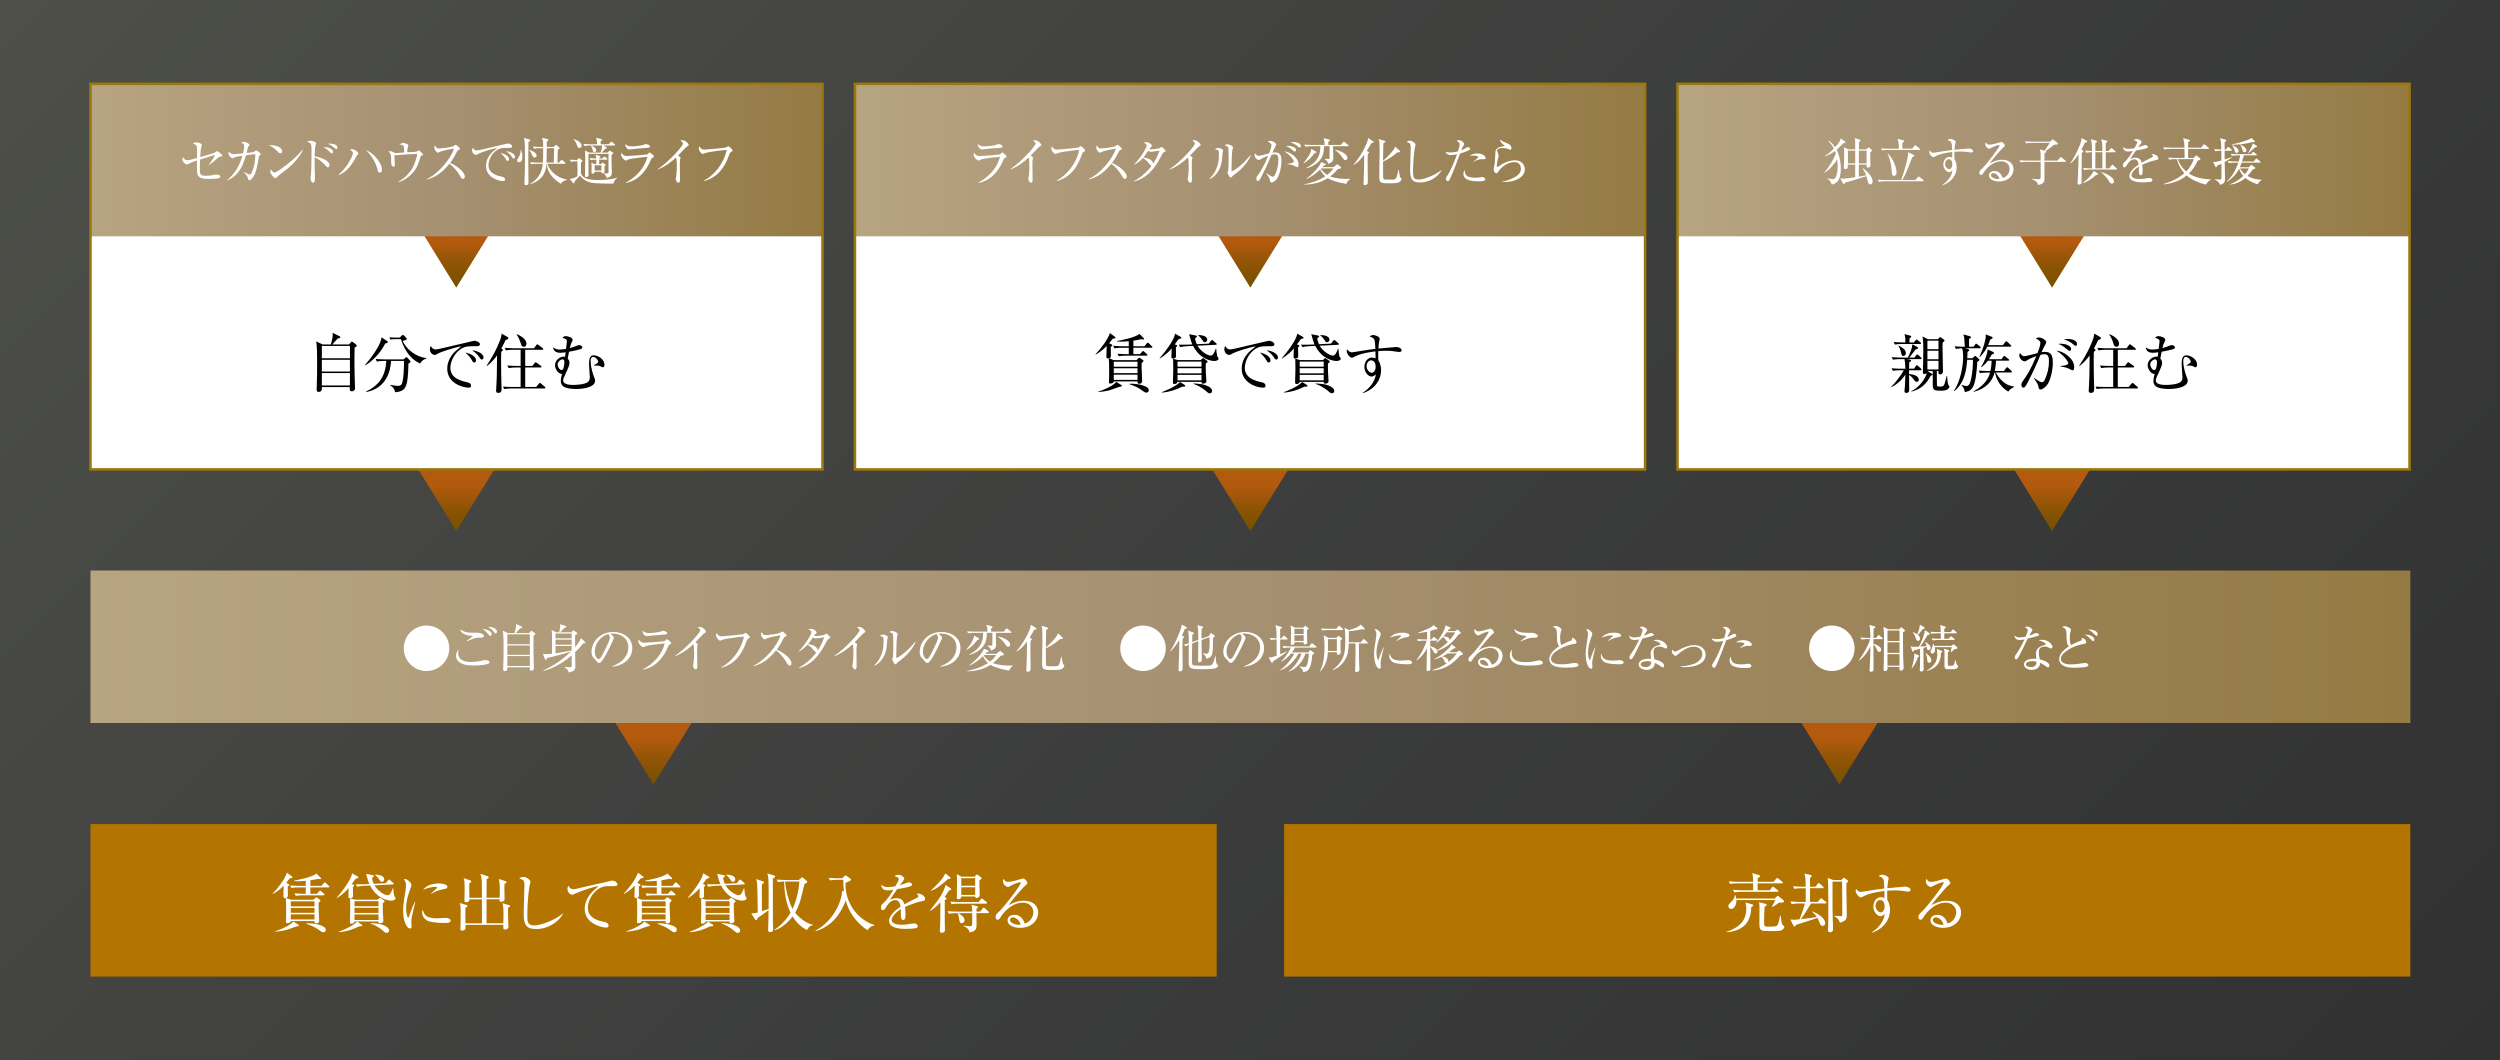 <?xml version="1.0" encoding="UTF-8"?><svg id="_イヤー_2" xmlns="http://www.w3.org/2000/svg" xmlns:xlink="http://www.w3.org/1999/xlink" viewBox="0 0 976 414"><rect x="0" y="0" width="976" height="414" fill="#333333" stroke="none"/><defs><style>.cls-1{fill:url(#_称未設定グラデーション_30-6);}.cls-2{fill:#fff;}.cls-3{fill:url(#_称未設定グラデーション_105-4);}.cls-4{fill:none;stroke:#9a780d;stroke-miterlimit:10;}.cls-5{fill:url(#_称未設定グラデーション_30-3);}.cls-6{fill:url(#_称未設定グラデーション_30-5);}.cls-7{fill:url(#_称未設定グラデーション_30-4);}.cls-8{fill:url(#_称未設定グラデーション_30-7);}.cls-9{fill:#b37400;}.cls-10{fill:url(#_称未設定グラデーション_105-3);}.cls-11{fill:url(#_称未設定グラデーション_30);}.cls-12{fill:url(#_称未設定グラデーション_30-2);}.cls-13{fill:url(#_称未設定グラデーション_105-2);}.cls-14{fill:url(#_称未設定グラデーション_60);opacity:.4;}.cls-15{fill:url(#_称未設定グラデーション_30-8);}.cls-16{fill:url(#_称未設定グラデーション_105);}</style><linearGradient id="_称未設定グラデーション_60" x1="140.5" y1="-140.5" x2="835.5" y2="554.5" gradientTransform="matrix(1, 0, 0, 1, 0, 0)" gradientUnits="userSpaceOnUse"><stop offset="0" stop-color="#747867"/><stop offset=".54" stop-color="#48494a"/><stop offset="1" stop-color="#2d2d2d"/></linearGradient><linearGradient id="_称未設定グラデーション_30" x1="178.13" y1="207.29" x2="178.13" y2="183" gradientTransform="matrix(1, 0, 0, 1, 0, 0)" gradientUnits="userSpaceOnUse"><stop offset="0" stop-color="#775100"/><stop offset=".18" stop-color="#7f5201"/><stop offset=".45" stop-color="#955507"/><stop offset=".74" stop-color="#b45a0e"/></linearGradient><linearGradient id="_称未設定グラデーション_30-2" x1="255.13" y1="306.29" x2="255.13" y2="282" xlink:href="#_称未設定グラデーション_30"/><linearGradient id="_称未設定グラデーション_30-3" x1="718.13" y1="306.29" x2="718.13" y2="282" xlink:href="#_称未設定グラデーション_30"/><linearGradient id="_称未設定グラデーション_30-4" x1="488.13" x2="488.13" xlink:href="#_称未設定グラデーション_30"/><linearGradient id="_称未設定グラデーション_30-5" x1="801.13" x2="801.13" xlink:href="#_称未設定グラデーション_30"/><linearGradient id="_称未設定グラデーション_30-6" y1="112.29" y2="88" xlink:href="#_称未設定グラデーション_30"/><linearGradient id="_称未設定グラデーション_30-7" x1="488.13" y1="112.29" x2="488.13" y2="88" xlink:href="#_称未設定グラデーション_30"/><linearGradient id="_称未設定グラデーション_30-8" x1="801.13" y1="112.29" x2="801.13" y2="88" xlink:href="#_称未設定グラデーション_30"/><linearGradient id="_称未設定グラデーション_105" x1="35.32" y1="62.5" x2="321.11" y2="62.5" gradientTransform="matrix(1, 0, 0, 1, 0, 0)" gradientUnits="userSpaceOnUse"><stop offset="0" stop-color="#b7a480"/><stop offset=".5" stop-color="#a59071"/><stop offset="1" stop-color="#957a43"/></linearGradient><linearGradient id="_称未設定グラデーション_105-2" y1="252.5" x2="941" y2="252.5" xlink:href="#_称未設定グラデーション_105"/><linearGradient id="_称未設定グラデーション_105-3" x1="333.77" x2="642.23" xlink:href="#_称未設定グラデーション_105"/><linearGradient id="_称未設定グラデーション_105-4" x1="654.89" x2="940.68" xlink:href="#_称未設定グラデーション_105"/></defs><g id="text"><g><rect class="cls-14" width="976" height="414"/><path class="cls-11" d="M178.13,207.29l-15-24.29h30l-15,24.29Z"/><path class="cls-12" d="M255.13,306.29l-15-24.29h30l-15,24.29Z"/><path class="cls-5" d="M718.13,306.29l-15-24.29h30l-15,24.29Z"/><path class="cls-7" d="M488.13,207.29l-15-24.29h30l-15,24.29Z"/><path class="cls-6" d="M801.13,207.29l-15-24.29h30l-15,24.29Z"/><rect class="cls-2" x="35.32" y="32.73" width="285.79" height="150.53"/><rect class="cls-2" x="333.77" y="32.73" width="308.47" height="150.53"/><rect class="cls-2" x="654.89" y="32.73" width="285.79" height="150.53"/><path class="cls-1" d="M178.13,112.29l-15-24.29h30l-15,24.29Z"/><path class="cls-8" d="M488.13,112.29l-15-24.29h30l-15,24.29Z"/><path class="cls-15" d="M801.13,112.29l-15-24.29h30l-15,24.29Z"/><rect class="cls-16" x="35.32" y="32.73" width="285.79" height="59.53"/><rect class="cls-13" x="35.32" y="222.73" width="905.68" height="59.53"/><rect class="cls-9" x="35.32" y="321.73" width="439.68" height="59.53"/><rect class="cls-9" x="501.32" y="321.73" width="439.68" height="59.53"/><rect class="cls-10" x="333.77" y="32.73" width="308.47" height="59.53"/><rect class="cls-3" x="654.89" y="32.73" width="285.79" height="59.53"/><rect class="cls-4" x="35.32" y="32.73" width="285.79" height="150.53"/><rect class="cls-4" x="333.77" y="32.73" width="308.47" height="150.53"/><rect class="cls-4" x="654.89" y="32.73" width="285.79" height="150.53"/><g><path class="cls-2" d="M85.82,61.21c-.3,.04-.46,.16-.68,.36-1.24,1.18-1.96,1.78-3.56,2.84l-.12-.1c.72-.84,1.96-2.54,2.54-3.88-.7,.22-4,1.26-4.5,1.42-.22,.06-1.2,.38-1.4,.44-.06,1.6-.08,2.78-.08,3.4,0,2.3,0,2.94,2.44,2.94,1.36,0,2.66-.28,3.36-.42,.26-.06,.4-.08,.56-.08,.36,0,1.22,.18,1.42,.36,.1,.1,.18,.24,.18,.44,0,.36-.22,.52-.64,.64-.48,.16-2.12,.26-3.56,.26-2.04,0-4.26,0-4.74-1.96-.24-.92-.18-4.02-.14-5.22-1.82,.58-1.98,.66-3.46,1.38-.26,.14-.38,.18-.52,.18-.44,0-1.7-.94-1.7-1.98,0-.38,.08-.7,.16-.98,.74,1.02,.94,1.32,1.68,1.32s2.06-.38,3.86-.9c.02-.8,.1-4.26-.18-4.76-.1-.18-.4-.6-1.54-.86,.62-.38,1.1-.5,1.4-.5,.8,0,2.18,.46,2.18,1.02,0,.12-.18,.8-.2,.86-.26,.92-.36,2.86-.42,3.9,.6-.18,5.4-1.56,5.64-1.72,.1-.08,.54-.42,.64-.5,.08-.06,.16-.12,.28-.12,.32,0,2.06,1.26,2.06,1.74,0,.34-.06,.36-.96,.48Z"/><path class="cls-2" d="M101.42,60.65c-.34,.26-.34,.36-.46,1.12-.5,3.04-1.06,6.34-2.54,7.88-.52,.56-.96,.72-1.18,.72-.3,0-.38-.3-.44-.58-.16-.82-.22-1.08-1.64-2.54l.06-.1c1.02,.48,2.04,.98,2.34,.98,.2,0,.34-.08,.46-.28,1.38-2.4,1.74-6.08,1.64-7.7-.72,.06-1.02,.12-3.66,.48-.88,3.04-2.3,7.76-7.22,9.76l-.06-.12c2.32-1.94,4.46-4.44,5.92-9.46-1.52,.22-2.52,.36-3.1,.66-.54,.28-.6,.3-.78,.3-.42,0-1.56-.9-1.56-2.02,0-.22,.06-.34,.14-.56,.3,.5,1.16,1.02,1.88,1.02,.22,0,1.4-.1,2.1-.18l1.58-.18c.44-1.76,.44-2.58,.44-2.76,0-.86-.38-1.04-1.14-1.38,.26-.14,.58-.32,1.1-.32,.6,0,2.08,.64,2.08,1.18,0,.16-.12,.3-.36,.6-.1,.12-.16,.24-.3,.76-.08,.28-.4,1.54-.46,1.78,.38-.04,2.64-.28,2.78-.34,.16-.08,.78-.66,.94-.66,.3,0,1.82,1.06,1.82,1.46,0,.18-.08,.24-.38,.48Z"/><path class="cls-2" d="M109.42,59.85c-.34,0-.58-.24-1.22-.88-1.4-1.42-2.52-1.94-3.28-2.28,2.4-.16,5.24,.7,5.24,2.36,0,.44-.34,.8-.74,.8Zm1.74,6.86c-.42,.32-2.3,1.68-2.64,2.02-.1,.1-.54,.6-.64,.7-.08,.08-.24,.12-.34,.12-.7,0-2.02-1.68-2.02-2.62,0-.36,.12-.66,.2-.88,.46,.9,1.04,1.32,1.46,1.32,.66,0,3.76-2.3,4.62-2.96,3.22-2.46,4.76-4.18,6.38-6.04l.1,.06c-.48,1.46-2.72,4.9-7.12,8.28Z"/><path class="cls-2" d="M127.98,65.31c-.34,0-.44-.12-1.36-1.16-.88-.98-2.4-2.14-3.78-2.74-.02,.16-.02,3.28,0,3.64,0,.24,.12,3.78,.12,4.7,0,.34,0,1.56-.76,1.56-.58,0-.96-.98-.96-1.74,0-.32,.1-.9,.14-1.16,.18-1.02,.24-6.74,.24-9.52s-.08-3.1-1.78-3.48c.26-.18,.7-.48,1.34-.48,.88,0,2.24,.56,2.24,1,0,.1-.28,1-.32,1.12-.16,.5-.24,2.74-.26,3.94,1.4,.3,2.98,.74,4.3,1.5,.76,.44,1.52,1.24,1.52,2,0,.38-.24,.82-.68,.82Zm1.58-5.44c-.3,0-.38-.1-1.18-.9-.76-.76-1.64-1.26-2.08-1.5,1.5-.12,3.72,.56,3.72,1.82,0,.42-.26,.58-.46,.58Zm1.78-1.66c-.24,0-.82-.5-1.2-.82-.66-.58-1.64-1.1-2.02-1.3,.3-.04,.38-.04,.58-.04,.08,0,3.04,0,3.04,1.58,0,.32-.16,.58-.4,.58Z"/><path class="cls-2" d="M139.46,60.53c-.18,.2-1.18,2.08-1.42,2.46-1.04,1.66-2.82,4.2-5.84,5.4l-.08-.14c4.32-3.86,5.68-7.96,5.68-8.5,0-.64-.94-1.12-1.28-1.28,.2-.12,.36-.2,.84-.2,1.22,0,2.54,1.14,2.54,1.66,0,.16-.12,.26-.44,.6Zm8.78,6.88c-.54,0-.68-.48-.78-.92-.7-3.06-2.4-5.78-4.66-7.96,2.56,1.04,4.24,3.08,5.28,4.7,.72,1.1,1,1.98,1,2.98,0,.18,0,1.2-.84,1.2Z"/><path class="cls-2" d="M164.6,60.77c-.38,.2-.42,.26-.66,1.12-.64,2.28-1.46,4.56-3.98,6.74-.78,.68-2.48,2.02-4.38,2.48l-.06-.14c2.58-1.5,4.8-3.64,6-6.38,.74-1.66,1.34-3.94,1.34-4.26,0-.16-.02-.2-.32-.2-1.6,0-4.04,.14-5.66,.28-.3,.02-2.12,.24-2.24,.24-.06,0-.12-.02-.66-.22,.04,.34,.16,3.62,.16,3.9,0,.56-.18,.78-.42,.78-.38,0-1-.52-1-1.3,0-3.6-.06-3.98-1.24-4.66,.22-.04,.58-.1,.94-.1,.5,0,.64,.08,1.38,.5,.26,.16,.52,.2,.88,.2,.14,0,2.62-.18,3.12-.22-.02-.44-.04-2.14-.16-2.4-.16-.32-.3-.44-1.64-.74,.76-.58,1.26-.6,1.4-.6,.54,0,2.04,.48,2.04,.98,0,.06-.22,.78-.28,.92-.1,.22-.18,1.4-.16,1.76,.5-.02,2.72-.14,3.18-.18,.2-.02,.5-.04,.98-.4,.18-.14,.24-.18,.34-.18,.2,0,1.64,1.36,1.64,1.6,0,.16-.14,.28-.54,.48Z"/><path class="cls-2" d="M180.76,69.85c-.42,0-.64-.34-.82-.64-1.6-2.64-2.7-3.96-4.48-5.28-3.56,4.48-6.96,5.74-8.84,6.12l-.02-.16c4.64-2.04,9.52-8.16,10.62-11.88-.76,.1-4.08,.72-5.16,1.14-.18,.08-.92,.48-1.08,.48-.3,0-1.4-.98-1.4-2.02,0-.4,.08-.66,.18-.86,.76,1.2,1.1,1.22,1.5,1.22,.56,0,4.9-.42,5.72-.9,.14-.08,.76-.56,.92-.56,.22,0,1.7,1.26,1.7,1.6,0,.22-.14,.26-.78,.5-.14,.06-.16,.1-.42,.58-.88,1.7-1.38,2.68-2.66,4.4,2.4,1.06,5.72,3.44,5.72,5.32,0,.54-.22,.94-.7,.94Z"/><path class="cls-2" d="M198.75,57.73c-2.56,0-3.32,0-4.66,.8-1.86,1.1-3.38,3.68-3.38,5.96,0,3.34,3.52,4.12,5.32,4.52,.3,.06,1.14,.24,1.14,1.1,0,.52-.5,.56-.76,.56-2.06,0-6.68-1.52-6.68-5.92,0-.86,.16-2.58,1.64-4.48,.56-.72,1.04-1.14,2.76-2.5-2.12,.28-6.4,1.76-7.08,2.14-.86,.5-.96,.54-1.28,.54-.5,0-1.46-.6-1.46-1.76,0-.52,.14-.78,.28-1.02,.38,.6,.68,1.06,1.56,1.06,.4,0,.92-.1,2.94-.58,2.38-.58,6.22-1.44,8.6-2.02,.2-.04,.48-.1,.64-.1,.3,0,1.6,.38,1.6,1.06,0,.64-.62,.64-1.18,.64Zm-.56,5.08c-.34,0-.4-.08-.88-.92-.4-.7-.92-1.24-1.88-2.2,1.34,.28,3.3,1.16,3.3,2.42,0,.34-.12,.7-.54,.7Zm2.34-.92c-.3,0-.36-.1-.94-.98-.48-.7-1.38-1.44-2.04-1.92,1.28,.12,3.52,.94,3.52,2.26,0,.56-.42,.64-.54,.64Z"/><path class="cls-2" d="M203.42,58.53c.24,.62,.5,1.32,.5,2.6,0,.54,0,2.2-1.32,2.2-.56,0-.72-.46-.72-.74,0-.26,.08-.38,.72-1.44,.66-1.06,.66-2.1,.66-2.62h.16Zm3.24-4.1c.14,.04,.4,.1,.4,.3,0,.28-.58,.6-.76,.7,0,1.04-.06,5.6-.06,6.54,0,1.48,.08,8.02,.08,9.34,0,.46,0,.98-1.08,.98-.4,0-.5-.18-.5-.72,0-.26,.1-2.8,.12-3.34,.04-1.04,.08-2.6,.08-6.74,0-4.42-.02-5.14-.1-5.94-.06-.78-.18-1.22-.3-1.7l2.12,.58Zm.02,4.08c.62,.22,2.8,.98,2.8,2.22,0,.64-.5,.76-.78,.76-.52,0-.64-.26-.98-1-.54-1.2-.6-1.32-1.14-1.86l.1-.12Zm5.26,4.96c.1-1.2,.1-1.64,.1-5.62h-1.22c-.48,0-1.46,0-2.36,.18l-.4-.8c1.68,.14,2.88,.14,3.08,.14h.9v-1.18c0-1.08-.16-1.6-.46-2.4l2.04,.5c.46,.12,.5,.22,.5,.36,0,.2-.06,.28-.64,.64-.02,.38-.02,1.58-.02,2.08h2.66l.64-.62c.08-.06,.18-.18,.32-.18,.12,0,.24,.1,.34,.18l.9,.84c.1,.08,.18,.18,.18,.28,0,.22-.52,.52-.74,.68-.04,1.12-.1,3.82-.14,4.92h.6l.72-.8c.1-.12,.22-.26,.34-.26s.24,.1,.36,.2l.96,.82c.12,.1,.2,.18,.2,.3,0,.2-.18,.22-.3,.22h-6.82c.76,2.26,3.12,5.36,7.58,6.12l.06,.18c-.94,.24-1.72,.44-2.34,1.52-4.76-2.9-5.38-6.12-5.56-7.82h-.1c-.14,2.34-.72,6.24-6.4,8l-.08-.1c1.24-.74,4.66-2.78,5.06-7.9h-2.2c-.48,0-1.48,.02-2.36,.18l-.4-.8c1.64,.14,2.82,.14,3.08,.14h1.92Zm4.26,0c.02-.88,.1-4.82,.12-5.62h-2.86c-.02,3.2-.04,3.74-.1,5.62h2.84Z"/><path class="cls-2" d="M222.5,62.35c.82,.06,1.46,.1,2.72,.12l.58-.6c.1-.1,.16-.16,.26-.16,.08,0,.16,.04,.28,.14l.88,.68c.12,.08,.18,.2,.18,.3,0,.18-.14,.3-.58,.58-.02,.98-.04,2.96-.04,3.88,0,1.84,2.3,3,6.26,3,1.98,0,6.22-.2,7.86-.96l.08,.1c-1.12,.94-1.34,1.44-1.48,2.22-.22,.02-.46,.04-.8,.04-1.46,0-6.4-.08-7.66-.32-2.6-.48-3.88-1.9-4.62-2.82-.52,.58-1.06,1.14-1.72,1.84-.12,.14-.24,.3-.36,.46-.02,.22-.1,.52-.12,.6-.02,.06-.1,.16-.2,.16-.14,0-.22-.08-.28-.14l-1.32-1.64c1.36-.04,2.72-.86,3-1.04,.06-1.3,.06-2.1,.06-2.36,0-.38-.06-3.02-.08-3.46-.46,0-1.52,0-2.5,.18l-.4-.8Zm1.4-8.06c1.62,.42,3.16,1.4,3.16,2.68,0,.62-.56,.8-.86,.8-.58,0-.7-.34-.94-1.04-.5-1.46-1.02-1.96-1.44-2.3l.08-.14Zm13.66,5.78h-7.84v.38c0,1.14,.04,6.7,.04,7.96,0,.5-.54,.74-.88,.74-.32,0-.5-.2-.5-.54,0-.14,.02-.44,.02-.64,.04-1.42,.08-4.34,.08-5.84,0-1.1,0-2.64-.16-3.4l1.76,.86h4.36c.44-1.04,.58-1.88,.62-2.78h-4.54c-.48,0-1.48,.02-2.36,.18l-.38-.8c1.64,.14,2.84,.14,3.06,.14h2.26c0-1.1-.08-1.66-.42-2.54l2.22,.56c.12,.02,.2,.1,.2,.22,0,.2-.14,.32-.6,.6-.02,.68-.02,.84-.02,1.16h3.16l.7-.76c.12-.14,.22-.26,.32-.26s.22,.08,.38,.22l.94,.76c.06,.06,.18,.18,.18,.3,0,.22-.18,.22-.3,.22h-4.4l1.24,.6c.12,.06,.22,.18,.22,.28,0,.24-.16,.3-.6,.36-.62,.7-1.08,1.24-1.4,1.54h2.28l.52-.58c.04-.06,.2-.2,.34-.2,.08,0,.24,.12,.32,.16l.88,.58c.08,.06,.2,.14,.2,.26,0,.14-.2,.3-.68,.64-.02,.76-.04,1.68-.04,2.46,0,.62,.12,3.66,.12,4.36,0,1.22-.28,1.74-1.98,2.26-.12-.64-.7-1.52-1.34-1.82v-.08c.44,.04,.94,.08,1.28,.08,.68,0,.74-.08,.74-.62v-7.02Zm-5.4,6.96c0,.16,0,.38-.12,.5-.16,.16-.46,.3-.72,.3-.32,0-.4-.22-.4-.52,0-.28,.04-1.82,.04-2.14,0-.48-.04-1.36-.1-1.66l1.34,.54h.58c0-.26,.02-1.4,0-1.72-1.14,.02-1.68,.08-2.2,.18l-.4-.78c.6,.04,1.84,.08,2.6,.12-.04-.48-.14-1.08-.3-1.44l1.72,.48c.1,.04,.22,.08,.22,.22,0,.16-.2,.3-.46,.46v.28h1.22l.48-.48c.12-.12,.22-.22,.32-.22,.12,0,.3,.14,.38,.22l.58,.46c.08,.08,.18,.2,.18,.3,0,.18-.16,.2-.3,.2h-2.88c0,.56-.02,1.16-.02,1.72h.74l.32-.36c.08-.08,.16-.18,.26-.18s.2,.08,.3,.14l.72,.52c.1,.06,.16,.16,.16,.26,0,.14-.1,.26-.44,.58-.02,.3,.04,1.62,.04,1.88,0,.52-.48,.74-.9,.74-.36,0-.36-.24-.34-.6h-2.62Zm-1.38-10.16c1.06,.4,1.98,.9,1.98,1.8,0,.56-.38,.74-.66,.74-.48,0-.58-.26-.76-.94-.2-.8-.34-1.14-.62-1.42l.06-.18Zm4,9.68v-2.02h-2.62v2.02h2.62Z"/><path class="cls-2" d="M254.72,61.63c-.38,.2-.42,.28-.68,.88-3.24,7.76-8.62,8.76-9.72,8.86l-.04-.14c1.24-.52,6.84-3.68,8.48-10.02-.58,.04-6.34,.56-7.62,1.12-.12,.06-.6,.36-.72,.36-.5,0-1.96-1.18-1.96-2.38,0-.18,.02-.34,.14-.68,.34,.52,1.02,1.3,2.08,1.3,.96,0,7.72-.52,8.02-.66,.18-.08,.74-.72,.9-.72,.22,0,1.7,1.06,1.7,1.52,0,.26-.26,.4-.58,.56Zm-2.4-3.88c-1.54,.08-4.78,.36-5.24,.44-.98,.14-1.08,.16-1.4,.16-.64,0-1.6-.9-1.6-2.16,.88,.82,1.5,.94,2.6,.94,1.34,0,3.92-.28,4.76-.66,.4-.18,.46-.22,.64-.22,.36,0,1.64,.28,1.64,.9,0,.4-.26,.54-1.4,.6Z"/><path class="cls-2" d="M268.34,57.13c-.18,.1-.36,.26-.76,.62-.12,.12-2.42,2.54-2.88,3.02,.32,.16,1,.58,1,.86,0,.12-.18,.64-.24,.74-.04,.08-.06,1.66-.06,2.06,0,.9,.08,4.86,.08,5.66,0,.42-.06,1.24-.62,1.24-.66,0-1.06-1.1-1.06-1.52,0-.18,.2-.96,.22-1.12,.14-1.04,.22-2.5,.22-3.58,0-.68-.08-2.86-.16-3.18-.04-.14-.1-.26-.24-.36-1.28,1.2-3.8,3.36-7.06,4.62l-.08-.1c4.64-3.08,9.92-9.14,9.92-10,0-.48-.22-.64-1.02-1.22,.24-.06,.48-.12,.8-.12,1.18,0,2.48,1.34,2.48,1.86,0,.16-.04,.2-.54,.52Z"/><path class="cls-2" d="M285.35,59.35c-.36,.22-.52,.58-.76,1.28-1.16,3.34-3.02,6.52-6,8.44-1.68,1.08-3.1,1.44-3.72,1.6l-.04-.16c3.64-1.88,7.64-6.24,8.86-11.96-1.36-.02-7.12,.82-8.16,1.12-.18,.06-1.08,.46-1.12,.46-.38,0-1.62-1.02-1.62-2.34,0-.26,.1-.48,.18-.64,.9,1.06,1.06,1.26,1.94,1.26,.56,0,8.02-.62,8.62-.88,.14-.06,.64-.48,.76-.48,.24,0,1.72,1.3,1.72,1.68,0,.24-.02,.24-.66,.62Z"/></g><g><path class="cls-2" d="M124.39,352.43c-.02,.55-.02,1.12,0,2,.03,.8,.2,4.9,.2,4.95,0,.95-.65,1.12-1.1,1.12-.72,0-.72-.38-.7-.92h-9.3c0,.52-.65,.82-1.35,.82-.23,0-.52-.02-.52-.48,0-.12,.02-.32,.02-.47,.07-.92,.07-2.7,.07-3.67,0-3.12-.02-3.25-.15-5.2-.77,.12-.92-.25-.92-.57,0-.67,.1-3.62,.1-4.25-1.22,1.32-2.7,2.4-4.22,3.3l-.12-.12c2.12-2.15,4.92-5.95,5.6-8.25l1.95,1.47c.1,.07,.25,.2,.25,.35,0,.27-.4,.32-1.07,.37-.77,1-1.07,1.4-1.42,1.8l.87,.42c.22,.1,.38,.17,.38,.38,0,.12-.07,.17-.62,.65,0,.55,.05,2.95,.05,3.45,0,.22,0,.82-.72,.97l1.85,.72h8.85l.62-.6c.1-.1,.3-.33,.5-.33,.1,0,.22,.08,.35,.15l.95,.67c.12,.07,.32,.25,.32,.42,0,.22-.1,.32-.7,.82Zm-8.4,9.2c-.32,0-3.25,1.15-3.87,1.32-1.75,.52-3.57,.67-4.65,.77l-.03-.15c4.62-1.52,6.6-3.15,7.05-3.82l1.95,1.22c.12,.08,.23,.2,.23,.35,0,.25-.23,.27-.68,.3Zm12.22-15.2h-7.05v2.5h2.57l.8-.9c.15-.17,.3-.32,.42-.32,.18,0,.32,.15,.45,.27l1.02,.9c.12,.12,.25,.2,.25,.38,0,.23-.2,.27-.38,.27h-7.9c-.62,0-1.82,0-2.92,.23l-.5-1c1.7,.15,3.47,.18,3.85,.18h.55v-2.5h-2.65c-.25,0-1.8,0-2.95,.23l-.5-1c1.75,.15,3.62,.18,3.85,.18h2.25v-1.97c-1.4,.12-2.5,.17-3.17,.17-.62,0-1.02-.02-1.37-.05l-.07-.2c.75-.1,7.42-1.37,8.75-2.8l1.65,1.65c.18,.17,.18,.22,.18,.3,0,.12-.07,.27-.32,.27-.07,0-.55-.08-.82-.12-.72,.17-1.4,.32-3.02,.55v2.2h4.32l.87-1.08c.1-.12,.25-.32,.4-.32s.25,.1,.47,.3l1.1,1.05c.2,.17,.25,.23,.25,.38,0,.23-.2,.27-.38,.27Zm-5.42,5.45h-9.27v1.97h9.27v-1.97Zm0,2.57h-9.27v1.9h9.27v-1.9Zm0,2.5h-9.27v2.02h9.27v-2.02Zm3.42,7c-.45,0-.6-.1-2.22-1.25-1.05-.72-2.2-1.3-4.35-2.02l.03-.2c2.62-.12,7.5,.65,7.5,2.52,0,.6-.38,.95-.95,.95Z"/><path class="cls-2" d="M139.67,342.21c.15,.08,.25,.23,.25,.33,0,.2-.32,.38-1.1,.55-.85,1.17-1.15,1.6-1.5,2.02l.52,.2c.35,.12,.45,.25,.45,.37,0,.15-.15,.3-.52,.6-.02,.55,.05,3.05,.05,3.57,0,.6-.72,.8-1.2,.8s-.6-.18-.6-.67c0-.52,.07-2.82,.1-3.3-.77,.95-2,2.27-4.62,3.97l-.1-.12c1.45-1.65,5.87-7.1,6.02-9.6l2.25,1.27Zm.55,19.42c-2.47,1.27-5.17,2.12-7.95,2.3l-.03-.17c.43-.15,5.1-1.87,7.17-3.95l1.8,1.15c.12,.08,.22,.23,.22,.35,0,.37-.6,.35-1.22,.32Zm9.22-9.02c-.02,.67-.05,1.47,.03,3.57,.02,.52,.2,2.97,.2,3.35,0,.58-.6,.92-1.3,.92-.6,0-.6-.32-.6-.7h-9.37c-.08,.62-.72,.85-1.22,.85s-.57-.32-.57-.77c0-.1,.12-4.1,.12-4.87,0-.67-.05-3.65-.05-4.25l1.82,.52h8.97l.55-.5c.1-.1,.25-.25,.35-.25,.12,0,.3,.12,.43,.23l1.05,.75c.15,.12,.3,.25,.3,.37,0,.2-.3,.48-.7,.77Zm-1.67-.77h-9.37v1.97h9.37v-1.97Zm0,2.57h-9.37v2h9.37v-2Zm0,2.6h-9.37v2.15h9.37v-2.15Zm5.02-5.4c-1,0-5.55-.52-8.3-5.9l-2.1,.1c-.45,.03-1.72,.08-2.95,.38l-.52-.97c1.27,.05,2.55,.02,3.85-.02l1.42-.05c-.37-.8-.45-1.12-1.27-4l2.52,.48c.32,.05,.55,.17,.55,.35s-.25,.48-.75,.77c.1,.62,.23,1.3,.67,2.3l4.7-.23,.85-1.1c.15-.18,.25-.33,.4-.33s.27,.1,.47,.27l1.12,.97c.17,.15,.27,.23,.27,.38,0,.23-.23,.27-.38,.27l-7.15,.35c1.05,1.85,3.65,3.87,5.22,3.87,.9,0,1.5-1.52,1.95-2.72h.15c.05,.6,.25,2.85,.5,3.17,.38,.48,.43,.52,.43,.77,0,.62-1,.88-1.67,.88Zm-1.87,12.6c-.2,0-.42,0-1.1-.6-.52-.48-2.42-2.12-5.17-3.05l.05-.2c3.05,.23,4,.3,5.7,1.15,.7,.35,1.5,.92,1.5,1.8,0,.62-.47,.9-.97,.9Zm-1.85-19.94c-.48,0-.62-.25-1.2-1.15-.08-.12-.67-1-1.4-1.45l.02-.17c1.7-.08,3.52,.52,3.52,1.75,0,.62-.47,1.02-.95,1.02Z"/><path class="cls-2" d="M161.44,355.08c-.3,1.25-.88,3.65-.88,4.77,0,.27,.12,1.47,.12,1.72,0,.42-.05,.92-.65,.92-1.02,0-2.65-2.3-2.65-7.37,0-1.8,.55-5.17,.97-7.75,.07-.47,.15-1.12,.15-1.67,0-.88-.12-1.52-.85-2.42,.12-.05,.22-.1,.45-.1,.9,0,2.52,1.4,2.52,2.37,0,.23-.05,.45-.32,1.17-.97,2.5-1.75,5.12-1.75,7.85,0,1.72,.43,3.65,.82,3.65,.15,0,.27-.3,.32-.47,.27-.85,1.32-3.75,2.22-5.67l.2,.05c-.15,.7-.5,2.15-.7,2.95Zm12.02,5.25c-.6,0-3.95-.02-6.12-.7-1.5-.48-2.52-1.92-2.52-3.4,0-.58,.12-.8,.25-1.05,.57,1.9,1.02,3.35,5.75,3.35,.5,0,2.92-.2,3.17-.2,.87,0,1.92,.38,1.92,1.07,0,.8-.87,.92-2.45,.92Zm-.2-13.22c-2.42,.42-4,1.25-4.82,1.85l-.15-.15c.38-.35,2.2-2.02,2.27-2.1,.08-.07,.08-.12,.08-.2,0-.28-.77-.28-.92-.28-1,0-2.65,.4-4.55,1.12,1.35-1.8,3.87-2.45,6.2-2.45,1.55,0,3.32,.45,3.32,1.32,0,.58-.52,.73-1.42,.88Z"/><path class="cls-2" d="M198.32,354.45c-.03,1.7,.05,4.05,.1,5.77,0,.25,.08,1.37,.08,1.6,0,.82-.8,1.07-1.3,1.07-.75,0-.75-.18-.7-1.82h-14.75c0,.12,.03,1.1,0,1.3-.1,.87-1.1,.95-1.3,.95-.43,0-.72-.15-.72-.6,0-.17,.05-.9,.05-1.02,.05-1.92,.07-3.92,.07-5.85,0-1.7-.05-2.2-.35-3.3l2.62,.75c.2,.05,.4,.12,.4,.35,0,.27-.38,.5-.82,.77-.08,2.15,0,5.17,.02,6.05h6.45c0-2.1,0-7.65-.03-9.37h-4.9c.02,1-.75,1.15-1.25,1.15-.67,0-.67-.38-.67-.58,0-.82,.07-4.52,.07-5.27,0-1.67,0-2.17-.4-3.6l2.62,.9c.15,.05,.38,.2,.38,.37,0,.35-.52,.62-.77,.75-.05,.9-.05,1.37,.03,5.67h4.9c0-.95-.05-5.1-.05-5.95-.03-1.57-.18-2.27-.55-3.4l2.9,.98c.22,.07,.37,.22,.37,.32,0,.35-.45,.57-.82,.77-.05,1.62-.05,1.8-.05,3.27v4h5.12c.07-1.88,.18-5.62-.35-7.32l2.67,.85c.22,.08,.4,.17,.4,.38,0,.22-.12,.35-.85,.72-.05,1.42-.02,3.2,.03,4.62,0,.23,.02,1.12,.02,1.3,0,.82-.87,1.02-1.32,1.02-.72,0-.7-.35-.65-.97h-5.07c-.02,.55,0,8.12,0,9.37h6.55c.05-2.1,.07-3.1,.07-3.47,0-3.05-.2-3.65-.43-4.37l2.65,.77c.18,.05,.35,.18,.35,.33,0,.3-.35,.5-.82,.72Z"/><path class="cls-2" d="M209.34,362.7c-4.22,0-4.9-1.95-4.9-6.37,0-1.27,.3-9.4,.3-10.72,0-1.95-.47-2.12-2.02-2.65,.57-.62,1.55-.62,1.65-.62,1.22,0,2.72,1.2,2.72,1.92,0,.22-.25,1.2-.3,1.4-.85,4.3-.92,10.5-.92,11.4,0,2.82,0,4.22,2.75,4.22,2.95,0,8.82-2.55,11.07-4.67l.1,.1c-1.97,3.7-6.35,6-10.45,6Z"/><path class="cls-2" d="M240.02,345.93c-3.42,0-3.8,0-4.87,.35-2.95,1-5.65,4.6-5.65,8.12,0,4.27,4.57,5.15,6.37,5.5,.8,.15,1.72,.52,1.72,1.47,0,.75-.77,.75-.95,.75-1.45,0-8.37-1.35-8.37-7.32,0-3.87,2.57-6.55,5.42-8.8-1.45-.05-6.52,1.7-9,2.82-1.07,.48-1.1,.5-1.35,.5-.55,0-1.82-.8-1.82-2.25,0-.62,.22-1.02,.4-1.32,.4,.85,.92,1.4,1.95,1.4,.3,0,.82-.1,1.07-.15,5.65-1.35,6.27-1.5,8.75-2.02,1.45-.32,3.22-.67,4.3-1,.2-.08,.7-.18,1.02-.18,1.45,0,2.05,1.12,2.05,1.38,0,.75-.7,.75-1.05,.75Z"/><path class="cls-2" d="M261.44,352.43c-.03,.55-.03,1.12,0,2,.02,.8,.2,4.9,.2,4.95,0,.95-.65,1.12-1.1,1.12-.72,0-.72-.38-.7-.92h-9.3c0,.52-.65,.82-1.35,.82-.23,0-.52-.02-.52-.48,0-.12,.02-.32,.02-.47,.07-.92,.07-2.7,.07-3.67,0-3.12-.02-3.25-.15-5.2-.77,.12-.92-.25-.92-.57,0-.67,.1-3.62,.1-4.25-1.22,1.32-2.7,2.4-4.22,3.3l-.12-.12c2.12-2.15,4.92-5.95,5.6-8.25l1.95,1.47c.1,.07,.25,.2,.25,.35,0,.27-.4,.32-1.07,.37-.77,1-1.07,1.4-1.42,1.8l.87,.42c.23,.1,.38,.17,.38,.38,0,.12-.07,.17-.62,.65,0,.55,.05,2.95,.05,3.45,0,.22,0,.82-.72,.97l1.85,.72h8.85l.62-.6c.1-.1,.3-.33,.5-.33,.1,0,.22,.08,.35,.15l.95,.67c.12,.07,.32,.25,.32,.42,0,.22-.1,.32-.7,.82Zm-8.4,9.2c-.32,0-3.25,1.15-3.87,1.32-1.75,.52-3.57,.67-4.65,.77l-.03-.15c4.62-1.52,6.6-3.15,7.05-3.82l1.95,1.22c.12,.08,.23,.2,.23,.35,0,.25-.23,.27-.67,.3Zm12.22-15.2h-7.05v2.5h2.57l.8-.9c.15-.17,.3-.32,.42-.32,.18,0,.32,.15,.45,.27l1.02,.9c.12,.12,.25,.2,.25,.38,0,.23-.2,.27-.38,.27h-7.9c-.62,0-1.82,0-2.92,.23l-.5-1c1.7,.15,3.47,.18,3.85,.18h.55v-2.5h-2.65c-.25,0-1.8,0-2.95,.23l-.5-1c1.75,.15,3.62,.18,3.85,.18h2.25v-1.97c-1.4,.12-2.5,.17-3.17,.17-.62,0-1.02-.02-1.37-.05l-.07-.2c.75-.1,7.42-1.37,8.75-2.8l1.65,1.65c.18,.17,.18,.22,.18,.3,0,.12-.07,.27-.32,.27-.07,0-.55-.08-.82-.12-.72,.17-1.4,.32-3.02,.55v2.2h4.32l.87-1.08c.1-.12,.25-.32,.4-.32s.25,.1,.47,.3l1.1,1.05c.2,.17,.25,.23,.25,.38,0,.23-.2,.27-.37,.27Zm-5.42,5.45h-9.27v1.97h9.27v-1.97Zm0,2.57h-9.27v1.9h9.27v-1.9Zm0,2.5h-9.27v2.02h9.27v-2.02Zm3.42,7c-.45,0-.6-.1-2.22-1.25-1.05-.72-2.2-1.3-4.35-2.02l.03-.2c2.62-.12,7.5,.65,7.5,2.52,0,.6-.37,.95-.95,.95Z"/><path class="cls-2" d="M276.72,342.21c.15,.08,.25,.23,.25,.33,0,.2-.32,.38-1.1,.55-.85,1.17-1.15,1.6-1.5,2.02l.52,.2c.35,.12,.45,.25,.45,.37,0,.15-.15,.3-.52,.6-.02,.55,.05,3.05,.05,3.57,0,.6-.72,.8-1.2,.8s-.6-.18-.6-.67c0-.52,.07-2.82,.1-3.3-.77,.95-2,2.27-4.62,3.97l-.1-.12c1.45-1.65,5.87-7.1,6.02-9.6l2.25,1.27Zm.55,19.42c-2.47,1.27-5.17,2.12-7.95,2.3l-.03-.17c.43-.15,5.1-1.87,7.17-3.95l1.8,1.15c.12,.08,.22,.23,.22,.35,0,.37-.6,.35-1.22,.32Zm9.22-9.02c-.02,.67-.05,1.47,.03,3.57,.02,.52,.2,2.97,.2,3.35,0,.58-.6,.92-1.3,.92-.6,0-.6-.32-.6-.7h-9.37c-.07,.62-.72,.85-1.22,.85s-.57-.32-.57-.77c0-.1,.12-4.1,.12-4.87,0-.67-.05-3.65-.05-4.25l1.82,.52h8.97l.55-.5c.1-.1,.25-.25,.35-.25,.12,0,.3,.12,.42,.23l1.05,.75c.15,.12,.3,.25,.3,.37,0,.2-.3,.48-.7,.77Zm-1.67-.77h-9.37v1.97h9.37v-1.97Zm0,2.57h-9.37v2h9.37v-2Zm0,2.6h-9.37v2.15h9.37v-2.15Zm5.02-5.4c-1,0-5.55-.52-8.3-5.9l-2.1,.1c-.45,.03-1.72,.08-2.95,.38l-.52-.97c1.27,.05,2.55,.02,3.85-.02l1.42-.05c-.38-.8-.45-1.12-1.27-4l2.52,.48c.32,.05,.55,.17,.55,.35s-.25,.48-.75,.77c.1,.62,.23,1.3,.67,2.3l4.7-.23,.85-1.1c.15-.18,.25-.33,.4-.33s.27,.1,.47,.27l1.12,.97c.17,.15,.27,.23,.27,.38,0,.23-.23,.27-.38,.27l-7.15,.35c1.05,1.85,3.65,3.87,5.22,3.87,.9,0,1.5-1.52,1.95-2.72h.15c.05,.6,.25,2.85,.5,3.17,.38,.48,.43,.52,.43,.77,0,.62-1,.88-1.67,.88Zm-1.87,12.6c-.2,0-.42,0-1.1-.6-.52-.48-2.42-2.12-5.17-3.05l.05-.2c3.05,.23,4,.3,5.7,1.15,.7,.35,1.5,.92,1.5,1.8,0,.62-.47,.9-.97,.9Zm-1.85-19.94c-.47,0-.62-.25-1.2-1.15-.07-.12-.68-1-1.4-1.45l.02-.17c1.7-.08,3.52,.52,3.52,1.75,0,.62-.47,1.02-.95,1.02Z"/><path class="cls-2" d="M301.72,343.06c0,2.6,0,16.02,.02,17.32,0,.35,.1,1.9,.1,2.2,0,.33,0,1.32-1.17,1.32-.8,0-.8-.6-.8-.82,0-.6,.1-3.27,.12-3.82,.02-1.3,.05-1.97,.05-3.9-.35,.25-1.32,1-1.92,1.4-1.87,1.25-2.07,1.38-2.37,1.6-.12,.6-.22,.88-.5,.88-.17,0-.32-.12-.47-.35l-1.52-2.3c.77,0,1.7-.1,2.57-.35-.1-7.27-.15-10.5-.3-11.6-.05-.35-.1-.6-.3-1.45l2.55,.87c.23,.08,.45,.2,.45,.42,0,.25-.22,.4-.77,.77-.05,.48-.05,.88-.05,1.35,0,1.45,.02,7.82,.05,9.12,.4-.15,2.25-.77,2.6-.9,.03-4.4,.08-9.07-.1-11.8-.05-.92-.18-1.27-.42-2.05l2.57,.8c.38,.12,.52,.23,.52,.42,0,.23-.2,.43-.9,.85Zm13.35,20.04c-2.37-1.15-4.25-3.05-5.62-5.3-.85,1.1-3.5,4.3-7.1,5.42l-.1-.15c3.45-2.22,5.62-5.45,6.37-6.75-1.77-3.8-2.42-7.97-2.47-12.17-.32,0-1.42,.02-2.45,.23l-.5-1c1.27,.1,2.55,.17,3.85,.17h4.82l.9-.8c.18-.15,.3-.22,.43-.22s.25,.07,.42,.22l1.25,1.07c.15,.12,.3,.28,.3,.45,0,.23-.45,.55-1.1,.85-.07,.33-1.27,5.17-1.42,5.75-.6,2.42-1.72,4.62-2.22,5.45,1.55,1.95,4.4,4.27,6.9,4.67v.2c-1.45,.3-1.87,1.15-2.25,1.9Zm-8.57-18.95c.3,3.8,1.7,8.57,2.92,10.67,1.42-3.02,2.45-7.22,2.65-10.67h-5.57Z"/><path class="cls-2" d="M338.69,363.15c-3.52-2.3-6.3-5.57-7.82-9.5-.38-.97-.57-1.7-.7-2.12-1.37,3.8-3.6,7.3-6.9,9.65-2.15,1.52-4.05,2.1-4.87,2.35l-.07-.2c7.6-4.05,10.52-12.45,10.4-15.5l.75,.12c-.27-2.17-.25-3.35-.25-4.47h-2.27c-.45,0-1.72,0-2.95,.23l-.47-.98c1.55,.1,3.1,.15,3.82,.15h1.42l.9-.87c.15-.15,.27-.25,.42-.25,.12,0,.3,.1,.47,.23l1.42,1.05c.2,.15,.27,.25,.27,.4,0,.4-1.4,.95-2.15,1.22-.38,8.45,5.62,14.87,11.25,16.42v.23c-.57,.1-1.8,.37-2.67,1.85Z"/><path class="cls-2" d="M360.29,351.73c-2.42,.47-4.75,1.37-7.02,2.35,.07,.43,.25,1.5,.25,2.95,0,.52,0,2.17-.9,2.17s-.92-1.42-.92-1.85c0-.38,0-2.07-.02-2.45-1.67,1.05-3.57,2.87-3.57,4.22,0,1.9,3.27,1.9,4,1.9,1.35,0,2.87-.25,3.82-.43,.47-.07,.62-.1,.87-.1,1.07,0,1.5,.65,1.5,1.1s-.45,.72-.77,.8c-.45,.1-2.67,.25-3.82,.25-1.37,0-6.62,0-6.62-3.1,0-2.35,3.07-4.62,4.5-5.57-.23-1.32-.57-2.57-2.15-2.57s-2.72,1.5-3.12,2.15c-1.12,1.75-1.22,1.77-1.65,1.77-.6,0-.72-.42-.72-1.02,0-.9,.27-1.12,.55-1.37,1.77-1.52,3.05-3.55,4.27-5.57-.75,.12-1.47,.25-2.22,.25-1.7,0-2.52-.92-2.47-2.22,.77,.73,1.47,.92,2.57,.92s2.5-.23,2.9-.3c.35-.58,1.37-2.42,1.37-2.85,0-.35-.55-.87-1.7-1.02,.27-.27,.65-.6,1.52-.6,1.22,0,2.27,.92,2.27,1.45,0,.35-.22,.65-.4,.88-.52,.62-.6,.72-1.3,1.75,.55-.15,2.95-1.15,3.47-1.15,.6,0,1.32,.35,1.32,.85,0,.35-.27,.52-.52,.62-1.15,.5-3.9,.95-5.32,1.17-2.25,3.25-2.47,3.6-2.8,4.2,.57-.28,1.35-.67,2.55-.67,2.3,0,2.77,1.5,3.05,2.42,1.7-1,4.15-2.17,4.87-2.52,.45-.23,.62-.4,.62-.73s-.2-.47-.77-.9c.17-.05,.27-.08,.52-.08,.9,0,2.85,.72,2.85,2.12,0,.57-.32,.67-.85,.77Z"/><path class="cls-2" d="M371.17,347.48c-.18,.1-.55,.15-.72,.15-.4,.7-.9,1.55-1.65,2.55l.4,.23c.27,.15,.35,.27,.35,.42s-.12,.32-.72,.6c0,3.22,0,6.85,.02,9.32,0,.35,.07,1.97,.07,2.35,0,.88-.9,1.07-1.22,1.07-.38,0-.8-.15-.8-.77,0-.35,.12-2.17,.15-2.6,.05-1.72,.05-2.42,.1-8.57-.65,.72-2.4,2.57-4.1,3.42l-.05-.12c3.67-4.57,5.45-7.05,6.12-10.07l1.95,1.27c.18,.12,.27,.27,.27,.45,0,.15-.07,.25-.17,.3Zm-1.07-4.3c-3.15,2.75-4.35,3.75-6.6,4.57l-.05-.15c2.42-2.22,4.62-4.42,5.6-6.65l1.85,1.47c.15,.12,.2,.23,.2,.4,0,.23-.27,.38-1,.35Zm15.62,13.3h-4.52c0,.7,.05,3.72,.05,4.35,0,1.4,0,2.8-2.77,3.2-.15-.85-.35-1.52-2.32-2.57l.03-.15c1.47,.22,1.95,.3,2.5,.3,.8,0,.88-.2,.88-2.17,0-.48-.03-2.52-.03-2.95h-5.4c1.65,1.1,2.4,1.6,2.4,2.82,0,.82-.62,1.1-1,1.1-.87,0-.95-.58-1.17-2.1-.05-.45-.28-1.4-.55-1.82h-.45c-.62,0-1.82,.03-2.95,.23l-.47-1c1.55,.12,3.1,.17,3.82,.17h5.77c0-1.55-.1-1.97-.35-2.65l2.15,.52c.3,.08,.47,.17,.47,.42s-.27,.42-.6,.6v1.1h1.47l.9-1.2c.2-.25,.3-.33,.45-.33,.12,0,.27,.08,.47,.25l1.37,1.22c.1,.1,.25,.28,.25,.4,0,.15-.15,.25-.4,.25Zm-.7-3.7h-10.57c-.25,0-1.77,0-2.95,.22l-.47-1c1.72,.15,3.62,.17,3.82,.17h7.22l.82-1.05c.17-.22,.3-.32,.42-.32s.25,.07,.5,.27l1.32,1.05c.15,.1,.25,.27,.25,.38,0,.17-.17,.27-.37,.27Zm-2.67-9.07c0,.9,.12,4.87,.12,5.67,0,1.1-1.1,1.22-1.17,1.22-.57,0-.6-.45-.6-.62h-5.4c0,.97-.95,1.07-1.2,1.07-.47,0-.57-.27-.57-.52,0-.1,0-.27,.03-.45,.05-1.17,.07-4.65,.07-6.1s-.07-2-.15-2.72l1.95,1h5.07l.5-.58c.15-.17,.3-.27,.43-.27s.25,.08,.47,.25l1.07,.82c.15,.1,.25,.25,.25,.38,0,.25-.5,.65-.87,.85Zm-1.65-.85h-5.42v2.92h5.42v-2.92Zm0,3.52h-5.42v3h5.42v-3Z"/><path class="cls-2" d="M398.22,362.23c-2.4,0-4.87-.97-4.87-2.92,0-1.72,1.72-2.17,2.75-2.17,1.87,0,3.27,1.3,3.92,3.37,2-.35,3.4-2.5,3.4-4.4s-1.52-3.72-4.07-3.72c-4.87,0-8.1,4.72-8.47,5.3-.62,1-.85,1.38-1.37,1.38-.3,0-.85-.18-.85-1.05,0-.82,.2-1.02,1.7-2.47,2-1.97,8.15-9.95,8.15-10.9,0-.15-.07-.25-.27-.25-.32,0-2.22,.62-3.57,1.35-.05,.02-1.02,.55-1.1,.55-.55,0-2.02-.8-2.02-2.35,0-.45,.12-.65,.27-.82,.57,.95,1.02,1.17,1.72,1.17,1.2,0,3.85-.75,4.6-1,.18-.05,1-.32,1.12-.32,.95,0,1.82,1.2,1.82,1.72,0,.4,0,.42-.9,1.1-.65,.5-5.45,6-6.45,7.62,1.5-.85,3.4-1.77,6-1.77,4.02,0,5.6,2.4,5.6,4.67,0,2.87-2.5,5.92-7.1,5.92Zm-2.72-4.1c-.5,0-1.2,.32-1.2,1.05,0,1.3,2.57,1.87,3.3,1.87,.37,0,.57-.05,.87-.15-.52-1.85-2.15-2.77-2.97-2.77Z"/></g><g><path class="cls-2" d="M683.67,354.13c-.02,3.22-.95,5.3-2.12,6.65-.95,1.1-3.35,3-7.57,3.15v-.15c4.97-1.62,7.77-4.25,7.77-9.07,0-1.1-.17-1.82-.3-2.4l2.5,.73c.38,.1,.5,.22,.5,.4,0,.33-.3,.45-.78,.7Zm10.92-1.75c-.42,.3-1.77,1.27-2.67,1.77l-.15-.12c.3-.52,1.22-2.52,1.27-2.65h-15.15c.08,1.6-.75,3.47-2.07,3.47-.8,0-1.08-.67-1.08-1.1,0-.55,.1-.65,1.1-1.62,1.25-1.2,1.4-2.22,1.47-2.7h.17c.12,.4,.23,.77,.32,1.35h15.07l.77-.8c.2-.2,.27-.25,.4-.25s.2,.07,.43,.25l1.75,1.45c.22,.17,.27,.35,.27,.45,0,.6-1.32,.55-1.92,.5Zm1.05-7.52h-9.47c0,.3,.02,2.25,.02,2.7h4.75l.8-1.1c.12-.17,.23-.3,.38-.3,.12,0,.25,.07,.47,.25l1.45,1.1c.17,.15,.25,.25,.25,.38,0,.25-.23,.27-.4,.27h-13.9c-.6,0-1.8,.02-2.92,.23l-.5-1c1.55,.12,3.1,.17,3.85,.17h4v-2.7h-6.07c-.45,0-1.75,0-2.95,.23l-.5-1c1.57,.12,3.1,.18,3.85,.18h5.67c0-2.2-.2-2.77-.38-3.42l2.72,.82c.15,.05,.35,.1,.35,.35,0,.4-.62,.67-.92,.82v1.42h6.22l1-1.2c.17-.23,.27-.3,.38-.3,.12,0,.25,.08,.47,.25l1.5,1.2c.15,.12,.25,.23,.25,.38,0,.25-.2,.27-.37,.27Zm.25,18.1c-.7,.52-1.67,.52-3.82,.52-3.65,0-3.87,0-4.47-.4-.73-.5-.73-1.27-.73-2.92,0-1,.03-5.4,.03-6.3,0-1-.1-1.25-.23-1.65l2.5,.62c.38,.1,.55,.23,.55,.42,0,.3-.25,.42-.82,.75-.15,1.75-.18,3.5-.18,5.25,0,1.92,0,2.15,.33,2.32,.27,.17,.77,.17,1.1,.17,3.55,0,3.72,0,4.15-1.47,.2-.73,.3-1.12,.68-2.85l.22,.03c.25,2.27,.38,3.35,.75,3.67,.1,.08,.5,.38,.55,.45,.08,.1,.1,.2,.1,.3,0,.42-.4,.85-.7,1.07Z"/><path class="cls-2" d="M712.67,352.7h-5.65c-1.52,2.57-2.72,4.5-3.97,6.15,2.3-.27,4.1-.47,6.22-.87-.5-.8-1.37-1.62-1.75-2l.12-.18c2.9,1.23,4.92,3,4.92,4.55,0,.23-.08,1.1-1,1.1-.65,0-.9-.45-1.12-1-.43-1.12-.55-1.45-.95-2.12-1.32,.52-3.2,1.1-3.82,1.3-1.4,.45-3.25,1.02-4.55,1.45-.2,.6-.33,.65-.5,.65-.25,0-.42-.25-.47-.38l-1.2-2.42c.4,.07,.8,.15,1.4,.15s1.95-.15,2.17-.15c.65-1.52,1.5-3.85,2.1-6.22h-2.2c-.62,0-1.82,.02-2.95,.23l-.5-1c1.72,.15,3.5,.18,3.85,.18h2.15l-.02-5.35h-1.5c-.45,0-1.75,0-2.95,.23l-.5-1c1.55,.12,3.1,.17,3.85,.17h1.07c0-1.62,0-3.8-.47-5.15l2.35,.58c.25,.05,.5,.15,.5,.4,0,.12,0,.25-.67,.72v3.45h2.07l.95-1.1c.12-.15,.25-.33,.4-.33s.35,.18,.45,.27l1.2,1.1c.12,.12,.23,.22,.23,.37,0,.25-.2,.27-.38,.27h-4.92v5.35h3.1l.8-1.1c.12-.17,.25-.32,.4-.32s.32,.17,.45,.27l1.42,1.1c.12,.1,.25,.23,.25,.4,0,.23-.2,.25-.38,.25Zm8.2-7.97c-.02,.58-.05,1.2-.05,2.17,.02,2.77,.17,7.25,.17,10.05,0,1.9-.25,2.57-2.7,3.27-.33-1-.92-1.92-2.07-2.5v-.2c.77,.05,1.8,.15,2.57,.15,.38,0,.45-.15,.45-.42,0-2.62,0-6.3-.05-9.22-.02-1.27-.05-3.52-.05-3.85h-3.72v9.85c0,2.4,.12,5.67,.2,8.1,0,.12,.03,.42,.03,.6,.02,1.05-.88,1.22-1.3,1.22-.6,0-.7-.52-.7-.97,0-.07,.05-.82,.05-.95,.08-1.5,.08-3.75,.08-4.65,0-2.9,0-10.82-.08-12.87-.02-.88-.1-1.25-.23-1.77l2.3,.85h3.05l.73-.73c.07-.07,.2-.22,.3-.22s.35,.2,.42,.25l1,.75c.15,.1,.25,.23,.25,.35,0,.27-.27,.47-.65,.75Z"/><path class="cls-2" d="M745.09,348.08c-.82,0-2.15-.3-2.97-.37-.92-.08-1.72-.1-2.35-.1-1.05,0-2.22,.07-3,.12-.02,.77-.02,1.35-.02,2s.02,1.1,.05,1.55c.38,.67,1.07,1.87,1.07,3.95,0,3.77-2.42,7.3-7.02,8.92l-.1-.17c2.8-1.75,4.72-4.45,5.07-7.12-.53,.42-1.03,.82-1.65,.82-1.25,0-2.82-1.65-2.82-3.8,0-1.82,1.2-3.62,2.92-3.62,.55,0,1,.15,1.45,.3,0-.12-.05-1.8-.05-2.7-1.52,.17-5.7,.72-8.15,2.05-.73,.38-.8,.42-1.02,.42-.85,0-2.05-1.55-2.05-2.57,0-.27,.07-.48,.2-.7,.5,.67,1.02,1.17,1.82,1.17,.27,0,2.25-.35,3.37-.52,2.35-.4,4.2-.68,5.8-.83-.17-4-.17-4.07-2.25-4.85,.72-.57,1.32-.57,1.45-.57,.65,0,2.52,.67,2.52,1.47,0,.07-.18,.8-.23,.97-.1,.45-.22,1.4-.32,2.85,.57-.05,7-.62,7.02-.62,.85,0,2.05,.57,2.05,1.27,0,.55-.52,.67-.8,.67Zm-11.2,3.27c-.7,0-1.67,.85-1.67,2.27s1.1,2.57,2.02,2.57c.83,0,1.5-.9,1.5-2.35,0-.6-.1-2.5-1.85-2.5Z"/><path class="cls-2" d="M758.52,362.23c-2.4,0-4.87-.97-4.87-2.92,0-1.72,1.72-2.17,2.75-2.17,1.87,0,3.27,1.3,3.92,3.37,2-.35,3.4-2.5,3.4-4.4s-1.52-3.72-4.07-3.72c-4.87,0-8.1,4.72-8.47,5.3-.62,1-.85,1.38-1.38,1.38-.3,0-.85-.18-.85-1.05,0-.82,.2-1.02,1.7-2.47,2-1.97,8.15-9.95,8.15-10.9,0-.15-.08-.25-.27-.25-.32,0-2.22,.62-3.57,1.35-.05,.02-1.02,.55-1.1,.55-.55,0-2.02-.8-2.02-2.35,0-.45,.12-.65,.28-.82,.57,.95,1.02,1.17,1.72,1.17,1.2,0,3.85-.75,4.6-1,.17-.05,1-.32,1.12-.32,.95,0,1.82,1.2,1.82,1.72,0,.4,0,.42-.9,1.1-.65,.5-5.45,6-6.45,7.62,1.5-.85,3.4-1.77,6-1.77,4.02,0,5.6,2.4,5.6,4.67,0,2.87-2.5,5.92-7.1,5.92Zm-2.72-4.1c-.5,0-1.2,.32-1.2,1.05,0,1.3,2.57,1.87,3.3,1.87,.38,0,.57-.05,.88-.15-.52-1.85-2.15-2.77-2.97-2.77Z"/></g><g><path d="M136.27,134.46l.77-.87c.12-.12,.22-.25,.35-.25,.07,0,.25,.12,.32,.17l1.27,.95c.18,.12,.32,.35,.32,.48,0,.25-.22,.42-.87,.77-.05,1.27-.05,1.82-.05,3.97,0,1.3,0,5.77,.1,8,.02,.67,.12,3.17,.12,3.82,0,.92-.7,1.27-1.25,1.27-.62,0-.82-.33-.82-.82,0-.15,.05-.73,.05-.85h-10.92c.05,1.12-.12,1.9-1.32,1.9-.52,0-.72-.35-.72-.87,0-.25,.03-.77,.03-1.07,.15-4,.15-6.22,.15-9.47,0-2.2,0-6.37-.35-8.32l2.45,1.2h3.27c.6-2.32,.85-3.3,.7-4.52l2.7,1.32c.27,.12,.32,.3,.32,.38,0,.3-.55,.45-1.05,.5-.87,.95-1.62,1.8-2.1,2.32h6.52Zm-10.62,.6v4.82h10.97v-4.82h-10.97Zm0,5.42v4.57h10.97v-4.57h-10.97Zm0,5.17v4.85h10.97v-4.85h-10.97Z"/><path d="M150.39,134.11c-2.07,4.25-5.85,7.45-7.75,8.5l-.12-.17c3.5-3.97,5.47-7.47,6.05-9.15,.22-.62,.32-1.12,.4-1.6l2.15,1.45c.12,.08,.32,.23,.32,.4,0,.3-.65,.48-1.05,.58Zm9.07,7.82c-.25,9-.75,10.82-5.25,11.22-.1-1.57-1.32-2.4-1.87-2.75l.03-.17c1.05,.22,2.12,.42,2.9,.42,1.2,0,1.67-.27,2.05-2.55,.3-1.85,.45-6.02,.38-7.2h-5.05c-.15,3.92-1.82,10.7-9.7,12.15l-.05-.2c5.07-2.35,7.65-6.12,7.9-11.95h-.72c-.62,0-1.82,.02-2.95,.25l-.47-1c1.55,.12,3.07,.15,3.82,.15h7.07l.68-.6c.15-.15,.3-.27,.45-.27,.12,0,.25,.12,.35,.22l1,1.1c.12,.12,.22,.27,.22,.4,0,.23-.07,.28-.77,.77Zm4.55-.02c-2.67-1.15-5.65-3.85-7.52-9.5h-2c-1.25,0-1.75,.1-2.1,.15l-.32-.88c1.12,.1,2.22,.12,2.72,.12h1.25l.8-.8c.22-.22,.32-.27,.45-.27,.15,0,.25,.12,.42,.27l.92,.9c.15,.12,.2,.23,.2,.38,0,.5-1.15,.7-1.6,.77,1.2,3.22,5.35,6.42,9.17,6.7l.02,.25c-1.4,.42-1.97,1.22-2.42,1.9Z"/><path d="M185.87,135.16c-3.2,0-4.15,0-5.82,1-2.32,1.37-4.22,4.6-4.22,7.45,0,4.17,4.4,5.15,6.65,5.65,.37,.08,1.42,.3,1.42,1.38,0,.65-.62,.7-.95,.7-2.57,0-8.35-1.9-8.35-7.4,0-1.07,.2-3.22,2.05-5.6,.7-.9,1.3-1.42,3.45-3.12-2.65,.35-8,2.2-8.85,2.67-1.07,.62-1.2,.67-1.6,.67-.62,0-1.82-.75-1.82-2.2,0-.65,.17-.97,.35-1.27,.47,.75,.85,1.32,1.95,1.32,.5,0,1.15-.12,3.67-.73,2.97-.72,7.77-1.8,10.75-2.52,.25-.05,.6-.12,.8-.12,.37,0,2,.47,2,1.32,0,.8-.77,.8-1.47,.8Zm-.7,6.35c-.42,0-.5-.1-1.1-1.15-.5-.87-1.15-1.55-2.35-2.75,1.67,.35,4.12,1.45,4.12,3.02,0,.42-.15,.87-.67,.87Zm2.92-1.15c-.38,0-.45-.12-1.17-1.22-.6-.87-1.72-1.8-2.55-2.4,1.6,.15,4.4,1.17,4.4,2.82,0,.7-.52,.8-.67,.8Z"/><path d="M196.07,136.26c.15,.1,.27,.22,.27,.38,0,.2-.22,.4-.67,.72-.05,.85-.05,1.47-.05,3.1,0,3.55,.07,7.9,.15,9.75,.03,.55,.05,1.25,.05,1.6,0,.95-.22,1.57-1.27,1.57-.62,0-.87-.25-.87-.85,0-.18,.27-4.82,.27-5.72,.02-.95,.05-3.35,.1-8.05-1.1,1.52-2.4,2.97-3.95,4.1l-.15-.1c3.57-5.2,5.35-9.92,5.65-11.05,.12-.48,.22-1.1,.25-1.47l2.25,1.3c.2,.12,.35,.25,.35,.45,0,.45-.5,.6-1.05,.75-.38,.8-.77,1.62-1.67,3.3l.35,.23Zm8.97,.3v6.3h2.82l.85-1.15c.07-.1,.25-.3,.4-.3,.1,0,.27,.12,.45,.25l1.6,1.15c.12,.1,.25,.25,.25,.38,0,.27-.22,.27-.37,.27h-6v7.6h4.27l1.07-1.27c.12-.15,.27-.32,.4-.32s.3,.15,.45,.27l1.45,1.27c.1,.1,.25,.23,.25,.38,0,.27-.22,.27-.38,.27h-12.77c-.2,0-1.77,0-2.95,.23l-.47-.97c1.22,.1,2.6,.15,3.82,.15h3.07v-7.6h-1.72c-.62,0-1.82,.02-2.95,.22l-.5-1c1.22,.12,2.62,.17,3.85,.17h1.32v-6.3h-2.8c-.57,0-1.82,.02-2.92,.23l-.5-1c2.05,.18,3.55,.18,3.82,.18h7.62l.9-1.2c.15-.22,.25-.37,.42-.37,.1,0,.27,.15,.45,.27l1.62,1.25c.1,.08,.25,.23,.25,.38,0,.25-.25,.27-.38,.27h-6.72Zm-3.22-6.1c1.1,.5,3.7,1.75,3.7,3.72,0,.57-.25,1.2-1.02,1.2-.85,0-1.05-.7-1.25-1.5-.3-1.12-1.1-2.67-1.55-3.27l.12-.15Z"/><path d="M235.29,143.39c-.15,0-.52-.2-.92-.42-.43-.23-.88-.25-2.52-.27l-.03-.1c1.67-.9,1.7-1.1,1.7-1.4,0-.5-.87-1.85-1.95-1.85-.95,0-.97,1.15-.97,1.8,0,2.27,.92,4.97,1.22,5.75,.5,1.23,.52,1.38,.52,1.65,0,3.32-6.97,3.32-7.47,3.32-1.55,0-4.4-.2-5.37-1.4-.55-.65-.57-1.47-.57-1.7,0-.98,.32-2.2,.47-2.72-1.87-.23-2.72-2.4-2.72-3.47,0-1.8,1.7-3.35,3.42-3.35,.17,0,.27,0,.5,.02l.22-1.72c-.92,.15-1.75,.2-2.15,.2-1.8,0-2.67-.92-2.72-2.12,.85,.67,1.62,.85,2.6,.85s1.97-.17,2.42-.25c.3-2.3,.35-2.6,.35-2.92,0-.7-.23-.95-1.75-1.4,.17-.2,.57-.67,1.27-.67,.9,0,2.72,.57,2.72,1.45,0,.25-.15,.6-.3,.85-.32,.55-.42,.72-.82,2.37,.77-.2,1.6-.42,2.75-.92,.5-.23,.67-.23,.9-.23,.55,0,1.25,.35,1.25,.88,0,.47-.52,.62-.72,.7-1.27,.4-2.42,.62-4.47,1-.4,2.07-.45,2.3-.52,2.67,.25,.3,.7,.82,.7,1.65s-.52,2.12-1,3.12c-1.32,2.8-1.47,3.12-1.47,3.75,0,1.77,3.1,1.77,4.1,1.77,.03,0,4.45-.02,5.7-1.27,.52-.52,.6-1.1,.6-1.77,0-.35-.3-4.3-.3-5.12,0-2.35,.5-3.4,1.8-3.4,1.82,0,4.22,1.57,4.22,3.65,0,.95-.52,1.05-.67,1.05Zm-15.85-3.1c-.38,.05-1.75,.77-1.75,1.97,0,.9,.75,2.2,1.5,2.2,.4,0,.62-.2,.8-.75,.32-1.07,.35-2.27,.35-2.42,0-.42-.22-1.12-.9-1Z"/></g><g><path class="cls-2" d="M392.37,61.63c-.38,.2-.42,.28-.68,.88-3.24,7.76-8.62,8.76-9.72,8.86l-.04-.14c1.24-.52,6.84-3.68,8.48-10.02-.58,.04-6.34,.56-7.62,1.12-.12,.06-.6,.36-.72,.36-.5,0-1.96-1.18-1.96-2.38,0-.18,.02-.34,.14-.68,.34,.52,1.02,1.3,2.08,1.3,.96,0,7.72-.52,8.02-.66,.18-.08,.74-.72,.9-.72,.22,0,1.7,1.06,1.7,1.52,0,.26-.26,.4-.58,.56Zm-2.4-3.88c-1.54,.08-4.78,.36-5.24,.44-.98,.14-1.08,.16-1.4,.16-.64,0-1.6-.9-1.6-2.16,.88,.82,1.5,.94,2.6,.94,1.34,0,3.92-.28,4.76-.66,.4-.18,.46-.22,.64-.22,.36,0,1.64,.28,1.64,.9,0,.4-.26,.54-1.4,.6Z"/><path class="cls-2" d="M405.99,57.13c-.18,.1-.36,.26-.76,.62-.12,.12-2.42,2.54-2.88,3.02,.32,.16,1,.58,1,.86,0,.12-.18,.64-.24,.74-.04,.08-.06,1.66-.06,2.06,0,.9,.08,4.86,.08,5.66,0,.42-.06,1.24-.62,1.24-.66,0-1.06-1.1-1.06-1.52,0-.18,.2-.96,.22-1.12,.14-1.04,.22-2.5,.22-3.58,0-.68-.08-2.86-.16-3.18-.04-.14-.1-.26-.24-.36-1.28,1.2-3.8,3.36-7.06,4.62l-.08-.1c4.64-3.08,9.92-9.14,9.92-10,0-.48-.22-.64-1.02-1.22,.24-.06,.48-.12,.8-.12,1.18,0,2.48,1.34,2.48,1.86,0,.16-.04,.2-.54,.52Z"/><path class="cls-2" d="M422.99,59.35c-.36,.22-.52,.58-.76,1.28-1.16,3.34-3.02,6.52-6,8.44-1.68,1.08-3.1,1.44-3.72,1.6l-.04-.16c3.64-1.88,7.64-6.24,8.86-11.96-1.36-.02-7.12,.82-8.16,1.12-.18,.06-1.08,.46-1.12,.46-.38,0-1.62-1.02-1.62-2.34,0-.26,.1-.48,.18-.64,.9,1.06,1.06,1.26,1.94,1.26,.56,0,8.02-.62,8.62-.88,.14-.06,.64-.48,.76-.48,.24,0,1.72,1.3,1.72,1.68,0,.24-.02,.24-.66,.62Z"/><path class="cls-2" d="M439.17,69.85c-.42,0-.64-.34-.82-.64-1.6-2.64-2.7-3.96-4.48-5.28-3.56,4.48-6.96,5.74-8.84,6.12l-.02-.16c4.64-2.04,9.52-8.16,10.62-11.88-.76,.1-4.08,.72-5.16,1.14-.18,.08-.92,.48-1.08,.48-.3,0-1.4-.98-1.4-2.02,0-.4,.08-.66,.18-.86,.76,1.2,1.1,1.22,1.5,1.22,.56,0,4.9-.42,5.72-.9,.14-.08,.76-.56,.92-.56,.22,0,1.7,1.26,1.7,1.6,0,.22-.14,.26-.78,.5-.14,.06-.16,.1-.42,.58-.88,1.7-1.38,2.68-2.66,4.4,2.4,1.06,5.72,3.44,5.72,5.32,0,.54-.22,.94-.7,.94Z"/><path class="cls-2" d="M454.55,59.33c-.4,.16-.54,.28-1.2,1.58-3.08,5.98-6.18,8.72-10.58,9.96l-.06-.14c2.68-1.54,5.08-3.54,6.88-6.02-.2-.02-.42-.2-.78-.6-1.38-1.58-1.58-1.8-2.66-2.4-1.08,1.18-2.18,2.04-3.34,2.6l-.06-.12c2.52-2.44,4.92-6.56,4.92-7.34,0-.66-.78-.96-1.18-1.12,.26-.12,.54-.24,1-.24,1.14,0,2.22,.98,2.22,1.4,0,.22-.04,.26-.5,.66-.16,.16-.4,.54-.54,.74,.14,0,.34,.02,.72,.02,.98,0,3-.32,3.28-.46,.14-.08,.7-.48,.84-.48,.24,0,1.56,1.28,1.56,1.56,0,.2-.08,.22-.52,.4Zm-5.24-.06c-.16,0-.38,0-1.04-.38-1.04,1.54-1.82,2.46-1.92,2.58,1.12,.14,3.68,.64,3.8,2.44,.52-.78,1.48-2.24,2.54-5.1-.54,.06-2.92,.46-3.38,.46Z"/><path class="cls-2" d="M468.19,57.13c-.18,.1-.36,.26-.76,.62-.12,.12-2.42,2.54-2.88,3.02,.32,.16,1,.58,1,.86,0,.12-.18,.64-.24,.74-.04,.08-.06,1.66-.06,2.06,0,.9,.08,4.86,.08,5.66,0,.42-.06,1.24-.62,1.24-.66,0-1.06-1.1-1.06-1.52,0-.18,.2-.96,.22-1.12,.14-1.04,.22-2.5,.22-3.58,0-.68-.08-2.86-.16-3.18-.04-.14-.1-.26-.24-.36-1.28,1.2-3.8,3.36-7.06,4.62l-.08-.1c4.64-3.08,9.92-9.14,9.92-10,0-.48-.22-.64-1.02-1.22,.24-.06,.48-.12,.8-.12,1.18,0,2.48,1.34,2.48,1.86,0,.16-.04,.2-.54,.52Z"/><path class="cls-2" d="M477.29,59.69c-.04,.46-.2,2.52-.24,2.94-.52,4.3-3.1,6.58-4.8,7.28l-.1-.12c3.7-3.48,3.7-7.8,3.7-9.48s-.02-1.66-1.54-2.06c.32-.22,.76-.52,1.32-.52,.52,0,1.88,.44,1.88,1,0,.16-.2,.82-.22,.96Zm4.86,8.26c-.68,.48-.74,.56-1.26,1.12-.1,.1-.28,.3-.4,.3-.38,0-1.28-1.64-1.28-1.9,0-.14,.24-.74,.26-.88,.18-.84,.18-3.44,.18-3.98,0-.74-.02-4.44-.12-4.92-.08-.36-.48-.62-1.44-.94,.26-.16,.66-.42,1.12-.42,.6,0,2.16,.6,2.16,1.2,0,.18-.24,.98-.28,1.14-.2,1.02-.3,6.62-.3,7.84,0,.08,0,.34,.14,.34,.48,0,4.1-2.3,7.24-6.3l.16,.12c-1.36,3.28-4.24,5.9-6.18,7.28Z"/><path class="cls-2" d="M498.37,69.97c-.54,.64-1.36,1.28-1.94,1.28-.46,0-.54-.32-.6-.66-.14-.84-.18-1-1.48-2.88l.06-.08c1.74,1.2,2.12,1.34,2.48,1.34s.62-.26,.78-.58c.94-1.86,1.4-3.9,1.4-5.98,0-.78,0-2.18-1.34-2.18-.48,0-.88,.1-1.32,.2-1.16,2.8-1.94,4.64-4.18,8.98-.26,.5-.7,1.28-1.14,1.28-.4,0-.64-.48-.64-.94s.2-.76,.44-1.1c1.3-1.86,2.38-3.4,4.22-7.84-.76,.28-2.08,.8-2.82,1.28-.3,.2-.54,.36-.84,.36-.6,0-1.66-.84-1.66-1.84,0-.34,.12-.56,.24-.8,.36,.68,.8,1.04,1.36,1.04,.48,0,3.44-.82,4.1-.98,.3-.8,.9-2.42,.9-3.14,0-.8-1.18-1.32-1.46-1.42,.24-.14,.48-.32,1-.32,1.06,0,2.28,.92,2.28,1.42,0,.28-.16,.58-.3,.82-.44,.8-.78,1.52-1.16,2.38,.36-.08,.68-.12,1.08-.12,2.34,0,2.44,1.88,2.44,3.46,0,2.36-.8,5.74-1.9,7.02Zm8.1-4.7c-.2,0-.94-.44-1.1-.5-.84-.38-1.38-.52-2.72-.7v-.16c.3-.02,2.5-.2,2.5-.88,0-.2-.92-2.18-3.74-3.92,2.04,.08,5.56,2.4,5.56,5.1,0,.16,0,1.06-.5,1.06Zm-1.02-6.1c-.18,0-.48-.26-.96-.66-.76-.66-1.58-1.22-2.5-1.5,.26-.04,.42-.08,.8-.08,1.06,0,3.2,.48,3.2,1.64,0,.28-.18,.6-.54,.6Zm1.96-1.56c-.26,0-1.14-.8-1.34-.94-.72-.5-1.52-.88-2.36-1.08,.32-.06,.68-.14,1.24-.14,.36,0,2.88,.08,2.88,1.6,0,.26-.1,.56-.42,.56Z"/><path class="cls-2" d="M513.69,59.69c-.08,.04-.36,.1-.5,.16-1.18,1.56-2.56,3-4.28,3.96l-.08-.08c1.4-1.76,2.42-3.12,2.94-4.7,.1-.28,.1-.54,.12-.92l1.82,1.02c.12,.08,.2,.22,.2,.28,0,.12-.1,.24-.22,.28Zm11.92,12.1c-3.26-.5-5.98-1.4-7.28-2.24-2.94,1.98-6.48,2.5-9.16,2.52v-.1c2.9-.6,5.74-1.52,8.22-3.12-1.1-.98-1.66-1.96-2-2.66-1.18,1.16-3.18,2.86-5.48,3.7v-.1c2.52-1.68,5.48-5.04,5.86-6.52l1.66,.66c.1,.04,.22,.14,.22,.26,0,.32-.6,.4-.82,.44-.26,.3-.3,.36-.54,.62h4.34l1.04-.84c.26-.2,.34-.24,.44-.24s.26,.08,.34,.16l.92,.78c.16,.14,.2,.24,.2,.36,0,.18-.12,.3-.28,.34-.18,.04-.74,.14-1,.2-.6,.68-1.5,1.7-3,2.86,2.08,.8,4.82,1.08,7.76,.96v.16c-.68,.42-1.16,1.02-1.44,1.8Zm.56-14.72h-5.74c.02,1.3,.08,3.4,.08,4.7s-.72,1.76-2.02,2.2c-.1-.98-.8-1.46-1.34-1.82v-.14c.52,.04,.96,.06,1.42,.06,.22,0,.4,0,.46-.16,.04-.1,.04-1.5,.04-2.06v-2.78h-2.16c-.06,2.86-.52,4.96-3.12,6.88-1.66,1.24-3.2,1.6-3.88,1.74v-.12c5.54-2.76,5.54-6.44,5.54-8.5h-3.5c-.5,0-1.46,.02-2.36,.18l-.4-.8c1.38,.12,2.8,.14,3.08,.14h4.86c0-.68-.06-1.78-.44-2.64l2.12,.52c.14,.04,.34,.12,.34,.3,0,.16-.14,.26-.24,.34-.16,.12-.22,.18-.32,.26-.04,.18-.04,.36-.04,.6v.62h4.94l.82-1c.12-.16,.22-.28,.32-.28s.22,.08,.38,.22l1.28,1.04c.1,.08,.2,.16,.2,.3,0,.18-.18,.2-.32,.2Zm-10.32,8.66s-.16,.16-.18,.2c.96,1.36,1.96,2.04,2.48,2.36,1.4-1.1,1.96-1.92,2.4-2.56h-4.7Zm9.42-3.24c-.5,0-.58-.12-1.26-1.12-1.14-1.62-2.3-2.42-2.8-2.76l.06-.12c2.24,.36,4.76,1.74,4.76,3.14,0,.62-.4,.86-.76,.86Z"/><path class="cls-2" d="M535.39,55.89c-.4,.7-.92,1.66-1.8,3.02l.7,.38c.08,.04,.24,.12,.24,.28,0,.12-.28,.36-.56,.6-.04,.6-.06,1.08-.06,2.28s.08,6.44,.08,7.52c0,1.48-.02,1.54-.08,1.7-.16,.44-.7,.58-1.02,.58-.38,0-.58-.16-.58-.56,0-.28,.06-1.56,.08-1.82,.06-1.78,.18-5.18,.18-6.64v-2.8c-.58,.8-2.28,3.1-4.14,3.96l-.06-.1c2.26-2.32,5.8-8.5,5.7-10.4l2.06,1.32c.1,.06,.18,.16,.18,.22,0,.28-.76,.44-.92,.46Zm10.88,15.22c-.7,.46-2.64,.46-3.62,.46-3.62,0-4.18-.04-4.18-2.7,0-1.4,.12-7.6,.12-8.86,0-1.08,0-3.72-.06-4.42-.04-.62-.22-1-.34-1.32l2.4,.7c.12,.04,.26,.1,.26,.24,0,.2-.26,.38-.78,.74,0,.68-.1,3.7-.1,4.3,0,1.4,0,1.56-.02,2.44,1.78-1.26,3.86-3.82,4.26-4.46,.22-.36,.32-.68,.42-1.04l1.84,1.68c.08,.06,.12,.14,.12,.26,0,.28-.14,.38-1.06,.36-1.32,1.1-3.18,2.56-5.58,3.6,0,4.46,0,6.04,.06,6.42,.08,.58,.48,.58,.94,.58,.36,0,1.9,.04,2.2,.04,1.9,0,1.98-.04,2.78-3.82h.16c.08,.58,.4,2.66,.58,2.98,.04,.06,.36,.26,.4,.32s.06,.12,.06,.2c0,.18,0,.74-.86,1.3Z"/><path class="cls-2" d="M554.43,71.23c-3.38,0-3.92-1.56-3.92-5.1,0-1.02,.24-7.52,.24-8.58,0-1.56-.38-1.7-1.62-2.12,.46-.5,1.24-.5,1.32-.5,.98,0,2.18,.96,2.18,1.54,0,.18-.2,.96-.24,1.12-.68,3.44-.74,8.4-.74,9.12,0,2.26,0,3.38,2.2,3.38,2.36,0,7.06-2.04,8.86-3.74l.08,.08c-1.58,2.96-5.08,4.8-8.36,4.8Z"/><path class="cls-2" d="M573.29,58.75c-1.6,.72-3.14,1.16-3.3,1.2-1.18,3.22-2.34,6.46-3.78,9.58-.46,.98-.62,1.18-1.04,1.18s-.66-.56-.66-.94c0-.36,.02-.38,.8-1.64,1.5-2.42,3.06-6.6,3.42-7.62,.06-.16,.08-.2,.1-.28-.84,.18-1.72,.32-2.54,.32-1.04,0-1.8-.66-2.02-1.34,.42,.14,.98,.32,1.92,.32,1.22,0,2.36-.28,3.02-.46,.58-1.94,.64-2.4,.64-2.78,0-.82-1.08-1.2-1.24-1.26,.2-.16,.36-.3,.88-.3,1.2,0,2.1,.98,2.1,1.58,0,.22-.08,.34-.38,.8-.22,.34-.36,.62-.74,1.56,.6-.24,1.04-.44,1.48-.72,.64-.42,.78-.5,1.16-.5,.52,0,.82,.36,.82,.66,0,.18-.06,.38-.64,.64Zm3.96,12.04c-2.3,0-5.92-.26-5.92-2.92,0-.16,0-.9,.46-1.54,.04,2.48,1.44,3.04,4.18,3.04,.94,0,1.38-.06,1.98-.16,.6-.1,.68-.1,.82-.1,.64,0,1.06,.58,1.06,.96,0,.72-1.88,.72-2.58,.72Zm2.16-8.6c-.16,0-.88-.08-1.02-.08-.88,0-2.44,.64-3,1l-.1-.1c.18-.16,.98-.8,1.14-.92,.6-.52,.66-.56,.66-.76,0-.58-1.96-.6-2.22-.6-.48,0-.82,.02-1.12,.04,.96-.74,2.12-.86,2.9-.86,2.22,0,3.32,1.08,3.32,1.76,0,.22-.1,.52-.56,.52Z"/><path class="cls-2" d="M586.45,71.03v-.12c1.66-.26,3.24-.84,4.7-1.64,1.42-.76,2.6-1.72,2.6-3.42,0-.54-.12-2.56-2.52-2.56s-4.94,1.6-6.54,4.02c-.1,.16-.24,.36-.5,.36-.74,0-1.06-1.18-1.06-1.6,0-.32,.04-.44,.26-1.44,.2-.92,.36-3.34,.36-4.2,0-1.82,0-2.86,3.46-3.4,.12-.02,.18-.04,.18-.14s-.06-.14-.54-.46c-.56-.38-1.26-1.2-1.24-1.98,.86,.7,1.02,.76,2.88,1.54,.44,.18,1.56,.64,1.56,1.84,0,.44-.16,.62-.42,.62-.28,0-.46-.1-.92-.32-.36-.16-1.2-.34-2.08-.34-1.52,0-2.16,.48-2.16,1.06,0,.2,.04,.32,.44,1.32,.1,.28,.14,.56,.14,.7,0,.2-.24,1-.28,1.18-.1,.42-.42,1.8-.42,2.72,0,.12,.02,.46,.26,.46,.12,0,1.36-.9,1.62-1.06,2-1.22,3.98-1.6,5.16-1.6,2.74,0,3.9,1.92,3.9,3.48,0,3.3-4.08,5.26-8.84,4.98Z"/></g><g><path class="cls-2" d="M175.39,253.09c0,4.9-3.98,8.88-8.88,8.88s-8.88-3.96-8.88-8.88,4.02-8.88,8.88-8.88,8.88,3.94,8.88,8.88Z"/><path class="cls-2" d="M190.15,259.29c-1.32,.34-3.54,.52-5.14,.52-3.22,0-4.62-.52-5.68-1.3-.5-.36-1.3-1.18-1.3-2.5,0-.28,.08-1.7,1.02-2.32-.08,.32-.18,.7-.18,1.24,0,3.5,4.08,3.5,4.94,3.5,2.42,0,4.38-.5,5.04-.66,.4-.1,.54-.12,.7-.12,.36,0,1.52,.18,1.52,.88,0,.42-.34,.62-.92,.76Zm-2.38-10.36c-1.58,0-2.52,0-5.56,1.52l-.04-.12c.34-.32,.78-.72,1.62-1.34,.26-.2,.72-.54,.72-.58,0-.08-.14-.16-.36-.16-1.62-.06-4.48-.82-4.38-2.58,1.42,1.2,3.12,1.36,4.92,1.36,.24,0,1.28-.04,1.5-.04,.76,0,2.72,.3,2.72,1.3,0,.62-.74,.64-1.14,.64Zm3.64-.66c-.28,0-.28-.02-.9-.78-.96-1.18-1.36-1.46-2.2-1.94,2.34,.14,3.64,1.1,3.64,2.02,0,.28-.18,.7-.54,.7Zm2.1-.98c-.26,0-.32-.08-.94-.9-.1-.12-.82-1.06-2.1-1.62,1.6-.16,3.56,.64,3.56,1.82,0,.36-.2,.7-.52,.7Z"/><path class="cls-2" d="M206.57,247.17l.62-.7c.1-.1,.18-.2,.28-.2,.06,0,.2,.1,.26,.14l1.02,.76c.14,.1,.26,.28,.26,.38,0,.2-.18,.34-.7,.62-.04,1.02-.04,1.46-.04,3.18,0,1.04,0,4.62,.08,6.4,.02,.54,.1,2.54,.1,3.06,0,.74-.56,1.02-1,1.02-.5,0-.66-.26-.66-.66,0-.12,.04-.58,.04-.68h-8.74c.04,.9-.1,1.52-1.06,1.52-.42,0-.58-.28-.58-.7,0-.2,.02-.62,.02-.86,.12-3.2,.12-4.98,.12-7.58,0-1.76,0-5.1-.28-6.66l1.96,.96h2.62c.48-1.86,.68-2.64,.56-3.62l2.16,1.06c.22,.1,.26,.24,.26,.3,0,.24-.44,.36-.84,.4-.7,.76-1.3,1.44-1.68,1.86h5.22Zm-8.5,.48v3.86h8.78v-3.86h-8.78Zm0,4.34v3.66h8.78v-3.66h-8.78Zm0,4.14v3.88h8.78v-3.88h-8.78Z"/><path class="cls-2" d="M227.67,251.17c-.64,.8-1.66,2.06-3.14,3.46,0,.58,.1,4.6,.1,5.48,0,.7,0,1.96-2.62,2.42-.14-.96-.86-1.58-1.66-2.02v-.14c.42,.04,1.36,.1,2.2,.1,.34,0,.64,0,.64-.46,0-1.16,.02-3,0-4.16-4.46,3.88-8.44,5.46-11.12,6.06l-.04-.14c4.04-1.82,7.72-4.34,10.9-7.42-1.6,.54-3.26,1-4.66,1.36-.68,.18-3.96,1-4.7,1.2-.18,.44-.32,.74-.52,.74-.14,0-.22-.12-.32-.36l-.78-2c.32,.04,.66,.1,1.2,.1,.16,0,.96-.02,2.36-.18,.02-4.82,.02-5.4,0-6.24-.02-2.32-.06-2.52-.18-3.08l1.74,.96h1.24c.28-1.16,.4-1.8,.4-2.42,0-.28-.02-.48-.06-.72l2.16,.66c.18,.06,.28,.16,.28,.32,0,.32-.5,.4-.74,.44-.16,.16-1.08,1.14-1.62,1.72h4.34l.46-.54c.12-.16,.18-.22,.28-.22,.12,0,.22,.06,.3,.12l1,.72c.1,.08,.24,.2,.24,.34,0,.22-.28,.4-.84,.74,0,.66,.02,3.9,.02,4.64,1.58-1.88,1.92-2.7,2.28-3.5l1.48,1.34c.18,.18,.2,.26,.2,.36,0,.4-.6,.34-.82,.32Zm-4.5-3.84h-6.3v1.88h6.3v-1.88Zm0,2.36h-6.3v2.02h6.3v-2.02Zm0,2.5h-6.3v2.84c.34-.04,.72-.1,1.52-.22,.68-.12,4.02-.72,4.78-.86v-1.76Z"/><path class="cls-2" d="M239.03,260.25l-.02-.16c4.28-1.52,6.28-4.34,6.28-7.38,0-3.38-2.72-5.38-6.2-5.38-.5,0-.6,.02-.82,.12,1.08,.58,1.38,1.32,1.38,1.6,0,.22-.06,.36-.68,1.66-1.28,2.74-3.16,6.76-4.52,7.88-.14,.1-.38,.22-.64,.22-.46,0-.64-.26-1.24-1.1-.14-.2-.94-.94-1.08-1.12-.22-.32-.56-1.04-.56-2.04,0-4.3,3.64-7.84,8.52-7.84,3.88,0,7.4,2.26,7.4,6.28s-3.24,6.86-7.82,7.26Zm-1.58-12.68c-2.2,.36-5.26,3.2-5.26,6.88,0,1.36,.78,2.86,1.56,2.86,.54,0,1.32-1.42,1.66-2.1,2-4.02,2.66-5.32,2.66-6.36,0-.5-.24-.92-.62-1.28Z"/><path class="cls-2" d="M261.47,251.63c-.38,.2-.42,.28-.68,.88-3.24,7.76-8.62,8.76-9.72,8.86l-.04-.14c1.24-.52,6.84-3.68,8.48-10.02-.58,.04-6.34,.56-7.62,1.12-.12,.06-.6,.36-.72,.36-.5,0-1.96-1.18-1.96-2.38,0-.18,.02-.34,.14-.68,.34,.52,1.02,1.3,2.08,1.3,.96,0,7.72-.52,8.02-.66,.18-.08,.74-.72,.9-.72,.22,0,1.7,1.06,1.7,1.52,0,.26-.26,.4-.58,.56Zm-2.4-3.88c-1.54,.08-4.78,.36-5.24,.44-.98,.14-1.08,.16-1.4,.16-.64,0-1.6-.9-1.6-2.16,.88,.82,1.5,.94,2.6,.94,1.34,0,3.92-.28,4.76-.66,.4-.18,.46-.22,.64-.22,.36,0,1.64,.28,1.64,.9,0,.4-.26,.54-1.4,.6Z"/><path class="cls-2" d="M275.09,247.13c-.18,.1-.36,.26-.76,.62-.12,.12-2.42,2.54-2.88,3.02,.32,.16,1,.58,1,.86,0,.12-.18,.64-.24,.74-.04,.08-.06,1.66-.06,2.06,0,.9,.08,4.86,.08,5.66,0,.42-.06,1.24-.62,1.24-.66,0-1.06-1.1-1.06-1.52,0-.18,.2-.96,.22-1.12,.14-1.04,.22-2.5,.22-3.58,0-.68-.08-2.86-.16-3.18-.04-.14-.1-.26-.24-.36-1.28,1.2-3.8,3.36-7.06,4.62l-.08-.1c4.64-3.08,9.92-9.14,9.92-10,0-.48-.22-.64-1.02-1.22,.24-.06,.48-.12,.8-.12,1.18,0,2.48,1.34,2.48,1.86,0,.16-.04,.2-.54,.52Z"/><path class="cls-2" d="M292.09,249.35c-.36,.22-.52,.58-.76,1.28-1.16,3.34-3.02,6.52-6,8.44-1.68,1.08-3.1,1.44-3.72,1.6l-.04-.16c3.64-1.88,7.64-6.24,8.86-11.96-1.36-.02-7.12,.82-8.16,1.12-.18,.06-1.08,.46-1.12,.46-.38,0-1.62-1.02-1.62-2.34,0-.26,.1-.48,.18-.64,.9,1.06,1.06,1.26,1.94,1.26,.56,0,8.02-.62,8.62-.88,.14-.06,.64-.48,.76-.48,.24,0,1.72,1.3,1.72,1.68,0,.24-.02,.24-.66,.62Z"/><path class="cls-2" d="M308.27,259.85c-.42,0-.64-.34-.82-.64-1.6-2.64-2.7-3.96-4.48-5.28-3.56,4.48-6.96,5.74-8.84,6.12l-.02-.16c4.64-2.04,9.52-8.16,10.62-11.88-.76,.1-4.08,.72-5.16,1.14-.18,.08-.92,.48-1.08,.48-.3,0-1.4-.98-1.4-2.02,0-.4,.08-.66,.18-.86,.76,1.2,1.1,1.22,1.5,1.22,.56,0,4.9-.42,5.72-.9,.14-.08,.76-.56,.92-.56,.22,0,1.7,1.26,1.7,1.6,0,.22-.14,.26-.78,.5-.14,.06-.16,.1-.42,.58-.88,1.7-1.38,2.68-2.66,4.4,2.4,1.06,5.72,3.44,5.72,5.32,0,.54-.22,.94-.7,.94Z"/><path class="cls-2" d="M323.65,249.33c-.4,.16-.54,.28-1.2,1.58-3.08,5.98-6.18,8.72-10.58,9.96l-.06-.14c2.68-1.54,5.08-3.54,6.88-6.02-.2-.02-.42-.2-.78-.6-1.38-1.58-1.58-1.8-2.66-2.4-1.08,1.18-2.18,2.04-3.34,2.6l-.06-.12c2.52-2.44,4.92-6.56,4.92-7.34,0-.66-.78-.96-1.18-1.12,.26-.12,.54-.24,1-.24,1.14,0,2.22,.98,2.22,1.4,0,.22-.04,.26-.5,.66-.16,.16-.4,.54-.54,.74,.14,0,.34,.02,.72,.02,.98,0,3-.32,3.28-.46,.14-.08,.7-.48,.84-.48,.24,0,1.56,1.28,1.56,1.56,0,.2-.08,.22-.52,.4Zm-5.24-.06c-.16,0-.38,0-1.04-.38-1.04,1.54-1.82,2.46-1.92,2.58,1.12,.14,3.68,.64,3.8,2.44,.52-.78,1.48-2.24,2.54-5.1-.54,.06-2.92,.46-3.38,.46Z"/><path class="cls-2" d="M337.29,247.13c-.18,.1-.36,.26-.76,.62-.12,.12-2.42,2.54-2.88,3.02,.32,.16,1,.58,1,.86,0,.12-.18,.64-.24,.74-.04,.08-.06,1.66-.06,2.06,0,.9,.08,4.86,.08,5.66,0,.42-.06,1.24-.62,1.24-.66,0-1.06-1.1-1.06-1.52,0-.18,.2-.96,.22-1.12,.14-1.04,.22-2.5,.22-3.58,0-.68-.08-2.86-.16-3.18-.04-.14-.1-.26-.24-.36-1.28,1.2-3.8,3.36-7.06,4.62l-.08-.1c4.64-3.08,9.92-9.14,9.92-10,0-.48-.22-.64-1.02-1.22,.24-.06,.48-.12,.8-.12,1.18,0,2.48,1.34,2.48,1.86,0,.16-.04,.2-.54,.52Z"/><path class="cls-2" d="M346.39,249.69c-.04,.46-.2,2.52-.24,2.94-.52,4.3-3.1,6.58-4.8,7.28l-.1-.12c3.7-3.48,3.7-7.8,3.7-9.48s-.02-1.66-1.54-2.06c.32-.22,.76-.52,1.32-.52,.52,0,1.88,.44,1.88,1,0,.16-.2,.82-.22,.96Zm4.86,8.26c-.68,.48-.74,.56-1.26,1.12-.1,.1-.28,.3-.4,.3-.38,0-1.28-1.64-1.28-1.9,0-.14,.24-.74,.26-.88,.18-.84,.18-3.44,.18-3.98,0-.74-.02-4.44-.12-4.92-.08-.36-.48-.62-1.44-.94,.26-.16,.66-.42,1.12-.42,.6,0,2.16,.6,2.16,1.2,0,.18-.24,.98-.28,1.14-.2,1.02-.3,6.62-.3,7.84,0,.08,0,.34,.14,.34,.48,0,4.1-2.3,7.24-6.3l.16,.12c-1.36,3.28-4.24,5.9-6.18,7.28Z"/><path class="cls-2" d="M367.15,260.25l-.02-.16c4.28-1.52,6.28-4.34,6.28-7.38,0-3.38-2.72-5.38-6.2-5.38-.5,0-.6,.02-.82,.12,1.08,.58,1.38,1.32,1.38,1.6,0,.22-.06,.36-.68,1.66-1.28,2.74-3.16,6.76-4.52,7.88-.14,.1-.38,.22-.64,.22-.46,0-.64-.26-1.24-1.1-.14-.2-.94-.94-1.08-1.12-.22-.32-.56-1.04-.56-2.04,0-4.3,3.64-7.84,8.52-7.84,3.88,0,7.4,2.26,7.4,6.28s-3.24,6.86-7.82,7.26Zm-1.58-12.68c-2.2,.36-5.26,3.2-5.26,6.88,0,1.36,.78,2.86,1.56,2.86,.54,0,1.32-1.42,1.66-2.1,2-4.02,2.66-5.32,2.66-6.36,0-.5-.24-.92-.62-1.28Z"/><path class="cls-2" d="M382.05,249.69c-.08,.04-.36,.1-.5,.16-1.18,1.56-2.56,3-4.28,3.96l-.08-.08c1.4-1.76,2.42-3.12,2.94-4.7,.1-.28,.1-.54,.12-.92l1.82,1.02c.12,.08,.2,.22,.2,.28,0,.12-.1,.24-.22,.28Zm11.92,12.1c-3.26-.5-5.98-1.4-7.28-2.24-2.94,1.98-6.48,2.5-9.16,2.52v-.1c2.9-.6,5.74-1.52,8.22-3.12-1.1-.98-1.66-1.96-2-2.66-1.18,1.16-3.18,2.86-5.48,3.7v-.1c2.52-1.68,5.48-5.04,5.86-6.52l1.66,.66c.1,.04,.22,.14,.22,.26,0,.32-.6,.4-.82,.44-.26,.3-.3,.36-.54,.62h4.34l1.04-.84c.26-.2,.34-.24,.44-.24s.26,.08,.34,.16l.92,.78c.16,.14,.2,.24,.2,.36,0,.18-.12,.3-.28,.34-.18,.04-.74,.14-1,.2-.6,.68-1.5,1.7-3,2.86,2.08,.8,4.82,1.08,7.76,.96v.16c-.68,.42-1.16,1.02-1.44,1.8Zm.56-14.72h-5.74c.02,1.3,.08,3.4,.08,4.7s-.72,1.76-2.02,2.2c-.1-.98-.8-1.46-1.34-1.82v-.14c.52,.04,.96,.06,1.42,.06,.22,0,.4,0,.46-.16,.04-.1,.04-1.5,.04-2.06v-2.78h-2.16c-.06,2.86-.52,4.96-3.12,6.88-1.66,1.24-3.2,1.6-3.88,1.74v-.12c5.54-2.76,5.54-6.44,5.54-8.5h-3.5c-.5,0-1.46,.02-2.36,.18l-.4-.8c1.38,.12,2.8,.14,3.08,.14h4.86c0-.68-.06-1.78-.44-2.64l2.12,.52c.14,.04,.34,.12,.34,.3,0,.16-.14,.26-.24,.34-.16,.12-.22,.18-.32,.26-.04,.18-.04,.36-.04,.6v.62h4.94l.82-1c.12-.16,.22-.28,.32-.28s.22,.08,.38,.22l1.28,1.04c.1,.08,.2,.16,.2,.3,0,.18-.18,.2-.32,.2Zm-10.32,8.66s-.16,.16-.18,.2c.96,1.36,1.96,2.04,2.48,2.36,1.4-1.1,1.96-1.92,2.4-2.56h-4.7Zm9.42-3.24c-.5,0-.58-.12-1.26-1.12-1.14-1.62-2.3-2.42-2.8-2.76l.06-.12c2.24,.36,4.76,1.74,4.76,3.14,0,.62-.4,.86-.76,.86Z"/><path class="cls-2" d="M403.75,245.89c-.4,.7-.92,1.66-1.8,3.02l.7,.38c.08,.04,.24,.12,.24,.28,0,.12-.28,.36-.56,.6-.04,.6-.06,1.08-.06,2.28s.08,6.44,.08,7.52c0,1.48-.02,1.54-.08,1.7-.16,.44-.7,.58-1.02,.58-.38,0-.58-.16-.58-.56,0-.28,.06-1.56,.08-1.82,.06-1.78,.18-5.18,.18-6.64v-2.8c-.58,.8-2.28,3.1-4.14,3.96l-.06-.1c2.26-2.32,5.8-8.5,5.7-10.4l2.06,1.32c.1,.06,.18,.16,.18,.22,0,.28-.76,.44-.92,.46Zm10.88,15.22c-.7,.46-2.64,.46-3.62,.46-3.62,0-4.18-.04-4.18-2.7,0-1.4,.12-7.6,.12-8.86,0-1.08,0-3.72-.06-4.42-.04-.62-.22-1-.34-1.32l2.4,.7c.12,.04,.26,.1,.26,.24,0,.2-.26,.38-.78,.74,0,.68-.1,3.7-.1,4.3,0,1.4,0,1.56-.02,2.44,1.78-1.26,3.86-3.82,4.26-4.46,.22-.36,.32-.68,.42-1.04l1.84,1.68c.08,.06,.12,.14,.12,.26,0,.28-.14,.38-1.06,.36-1.32,1.1-3.18,2.56-5.58,3.6,0,4.46,0,6.04,.06,6.42,.08,.58,.48,.58,.94,.58,.36,0,1.9,.04,2.2,.04,1.9,0,1.98-.04,2.78-3.82h.16c.08,.58,.4,2.66,.58,2.98,.04,.06,.36,.26,.4,.32s.06,.12,.06,.2c0,.18,0,.74-.86,1.3Z"/><path class="cls-2" d="M455.11,253.09c0,4.9-3.98,8.88-8.88,8.88s-8.88-3.96-8.88-8.88,4.02-8.88,8.88-8.88,8.88,3.94,8.88,8.88Z"/><path class="cls-2" d="M462.49,245.61c-.14,.44-.34,1.02-1.08,2.52l.66,.3c.1,.04,.2,.14,.2,.24,0,.18-.2,.38-.6,.68-.04,.68-.04,1.26-.04,1.94,0,1.48,.06,7.98,.06,9.3,0,.66,0,1.5-1,1.5-.54,0-.6-.28-.6-.62,0-.08,.14-3.44,.16-4.2,.12-3.04,.1-3.26,.14-7.36-.46,.74-1.92,3.06-3.5,4.4l-.1-.12c2.2-3.04,4.12-8.42,4.32-9.04,.1-.34,.12-.44,.22-1.3l1.84,.94c.1,.04,.18,.16,.18,.26,0,.2-.26,.36-.86,.56Zm11.82,15.34c-1.1,.26-3.6,.3-4.82,.3-5.02,0-5.42-.24-5.42-2.88,0-1.44,.04-5.04,.04-6.68-.44,.18-.86,.38-1.26,.62l-.64-.62c.68-.16,1.06-.28,1.9-.56,0-2.24,0-3.76-.32-4.92l2.06,.7c.08,.02,.24,.12,.24,.22,0,.24-.14,.34-.62,.72,0,.44-.04,2.42-.04,2.82l2.38-.86c.04-1.42,.06-4.5-.36-5.74l1.96,.5c.1,.02,.3,.16,.3,.26,0,.22-.22,.38-.62,.7,0,.16,0,.52-.04,3.82l2.92-1.06,.42-.74c.12-.2,.22-.36,.38-.36,.12,0,.3,.1,.4,.18l.9,.66c.08,.06,.2,.18,.2,.3,0,.18-.24,.44-.68,.7-.06,.74-.08,3.98-.12,4.64-.12,1.48-.24,2.28-1.14,2.94-.64,.46-1.1,.48-1.42,.5-.16-.8-.2-1.06-1.34-1.96v-.08c1.08,.14,1.2,.14,1.36,.14,.66,0,1.32,0,1.32-4.36,0-.74-.04-1.44-.08-2.12l-3.1,1.14c0,.6,.06,3.32,.06,3.86,0,.64,.06,3.38,.06,3.92,0,.78-.7,.94-.94,.94-.08,0-.54-.02-.54-.54,0-.2,.04-1.04,.04-1.22,.02-1.14,.02-1.24,.06-6.52l-2.38,.88c-.02,1.08-.1,6-.1,6.52,0,1.14,0,1.82,.54,2.02,.4,.14,3.46,.18,4,.18,2.8,0,3.2-.22,3.48-.66,.24-.38,.52-1.1,.66-1.62,.34-1.26,.38-1.4,.46-1.66h.1c.04,.7,.16,2.8,.42,3.18,.08,.1,.58,.54,.58,.66,0,.16-.18,.9-1.26,1.14Z"/><path class="cls-2" d="M485.67,260.25l-.02-.16c4.28-1.52,6.28-4.34,6.28-7.38,0-3.38-2.72-5.38-6.2-5.38-.5,0-.6,.02-.82,.12,1.08,.58,1.38,1.32,1.38,1.6,0,.22-.06,.36-.68,1.66-1.28,2.74-3.16,6.76-4.52,7.88-.14,.1-.38,.22-.64,.22-.46,0-.64-.26-1.24-1.1-.14-.2-.94-.94-1.08-1.12-.22-.32-.56-1.04-.56-2.04,0-4.3,3.64-7.84,8.52-7.84,3.88,0,7.4,2.26,7.4,6.28s-3.24,6.86-7.82,7.26Zm-1.58-12.68c-2.2,.36-5.26,3.2-5.26,6.88,0,1.36,.78,2.86,1.56,2.86,.54,0,1.32-1.42,1.66-2.1,2-4.02,2.66-5.32,2.66-6.36,0-.5-.24-.92-.62-1.28Z"/><path class="cls-2" d="M502.37,249.67h-2.6c-.02,1.86,0,3.84,0,5.76,1.76-.72,2.14-.9,2.58-1.12l.08,.14c-.98,.9-3.52,2.52-5.4,3.7-.12,.5-.22,.66-.42,.66-.16,0-.3-.24-.36-.34l-.94-1.8c1.14,0,1.34-.08,3.1-.7,0-1.84-.02-4.56-.02-6.3-.7,0-1.56,.06-2.26,.18l-.38-.8c.74,.06,1.36,.1,2.64,.14-.02-.92-.06-3.52-.22-4.26-.08-.32-.16-.58-.28-.88l2.14,.64c.24,.08,.44,.12,.44,.34,0,.26-.38,.42-.68,.54-.02,.56-.02,3.1-.02,3.62h.6l.56-.82c.06-.1,.18-.26,.28-.26,.12,0,.26,.1,.38,.22l.88,.82c.16,.14,.2,.22,.2,.3,0,.2-.18,.22-.3,.22Zm11.32,3.16h-8.16c-.46,.94-.84,1.48-1.14,1.86h6.38l.5-.66c.08-.12,.18-.22,.26-.22,.1,0,.24,.12,.34,.2l1,.74c.1,.06,.2,.16,.2,.28,0,.3-.46,.48-.74,.6-.42,6.28-2.1,6.64-3.58,6.7-.06-.58-.3-1.18-1.36-2.04l.02-.16c1.14,.24,1.56,.28,1.94,.28,.46,0,.76-.14,1.16-1.7,.3-1.14,.42-2.34,.46-3.54h-1.3c-1.24,3.5-3.86,6.14-6.46,6.98l-.08-.1c2.28-1.68,4.2-4.56,4.98-6.88h-1.2c-1.6,2.98-4.18,5.62-7.26,6.56l-.06-.12c2.62-1.46,5.08-5.14,5.72-6.44h-1.3c-1.02,1.3-2.3,2.38-3.76,3.12l-.1-.1c2.2-2.08,3.3-4.32,3.78-5.36h-.48c-.5,0-1.46,.02-2.36,.18l-.4-.8c1.26,.1,2.5,.14,3.08,.14h7.38l.72-1c.08-.1,.2-.24,.3-.24s.18,.06,.36,.2l1.26,1c.1,.08,.2,.18,.2,.3,0,.2-.18,.22-.3,.22Zm-3.44-6.88c0,1.7,.02,2.38,.04,3.08,.02,.28,.06,1.54,.06,1.8,0,.66-.74,.78-.96,.78-.52,0-.5-.4-.46-.9h-3.56c0,.4,.02,1.04-.92,1.04-.54,0-.54-.32-.54-.46,0-.1,.04-.38,.04-.44,.04-.9,.08-2.84,.08-3.76,0-1.68-.06-2.18-.2-2.92l1.64,.84h3.38l.46-.5c.1-.12,.16-.18,.24-.18s.16,.06,.28,.14l.84,.62c.1,.06,.22,.16,.22,.28,0,.2-.32,.4-.64,.58Zm-1.3-.46h-3.6v2.02h3.6v-2.02Zm0,2.5h-3.6v2.24h3.6v-2.24Z"/><path class="cls-2" d="M523.31,250.03c-.04,1.3,.1,3.4,.1,4.72,0,.66-.64,.88-.98,.88-.54,0-.54-.26-.52-1.02h-3.48c-.26,4.48-2.14,6.6-3,7.52l-.14-.08c1.78-3.38,1.8-7.88,1.8-9.38,0-1.34-.06-3.34-.36-4.64l1.98,1h3.06l.42-.56c.08-.1,.18-.24,.3-.24s.3,.12,.42,.22l.82,.58c.12,.08,.26,.2,.26,.32,0,.18-.28,.42-.68,.68Zm.74-4.06h-5.54c-.2,0-1.44,0-2.36,.18l-.4-.78c1.38,.1,2.9,.12,3.08,.12h2.84l.8-.94c.1-.1,.2-.26,.3-.26,.12,0,.24,.12,.36,.22l1.04,.94c.1,.1,.18,.22,.18,.32,0,.18-.18,.2-.3,.2Zm-2.14,3.54h-3.48v4.62h3.48v-4.62Zm11.78,1.7h-3.18c0,2.6,.04,7.58,.2,9.88,0,.08,.02,.2,.02,.28,0,.8-.9,1-1.2,1-.52,0-.52-.48-.52-.6,0-.26,.1-1.54,.1-1.84,.1-3.26,.08-8.1,.08-8.72h-2.62c-.14,3.22-.5,4.44-1,5.46-1.08,2.28-2.92,4.12-5.3,4.98l-.08-.12c.62-.44,2.06-1.48,3.3-3.38,1.46-2.28,1.7-4.04,1.7-8.76,0-1.74-.06-3.26-.32-4.34l1.76,.92c2.22-.54,3.98-1.34,4.56-2.16l1.42,1.36c.08,.08,.16,.18,.16,.34,0,.1-.08,.26-.34,.26-.12,0-.24-.02-.6-.14-1.56,.38-3.94,.74-5.26,.78,0,.28,.04,3.3,.02,4.32h4.74l.72-1c.06-.1,.16-.24,.3-.24,.12,0,.26,.12,.36,.2l1.1,1c.1,.1,.2,.18,.2,.32,0,.2-.2,.2-.32,.2Z"/><path class="cls-2" d="M539.67,255.13c-.24,1-.7,2.92-.7,3.82,0,.22,.1,1.18,.1,1.38,0,.34-.04,.74-.52,.74-.82,0-2.12-1.84-2.12-5.9,0-1.44,.44-4.14,.78-6.2,.06-.38,.12-.9,.12-1.34,0-.7-.1-1.22-.68-1.94,.1-.04,.18-.08,.36-.08,.72,0,2.02,1.12,2.02,1.9,0,.18-.04,.36-.26,.94-.78,2-1.4,4.1-1.4,6.28,0,1.38,.34,2.92,.66,2.92,.12,0,.22-.24,.26-.38,.22-.68,1.06-3,1.78-4.54l.16,.04c-.12,.56-.4,1.72-.56,2.36Zm9.62,4.2c-.48,0-3.16-.02-4.9-.56-1.2-.38-2.02-1.54-2.02-2.72,0-.46,.1-.64,.2-.84,.46,1.52,.82,2.68,4.6,2.68,.4,0,2.34-.16,2.54-.16,.7,0,1.54,.3,1.54,.86,0,.64-.7,.74-1.96,.74Zm-.16-10.58c-1.94,.34-3.2,1-3.86,1.48l-.12-.12c.3-.28,1.76-1.62,1.82-1.68s.06-.1,.06-.16c0-.22-.62-.22-.74-.22-.8,0-2.12,.32-3.64,.9,1.08-1.44,3.1-1.96,4.96-1.96,1.24,0,2.66,.36,2.66,1.06,0,.46-.42,.58-1.14,.7Z"/><path class="cls-2" d="M555.95,250.11c-.5,0-1.46,.02-2.36,.18l-.38-.78c1.36,.1,2.78,.12,3.06,.12h.88v-2.98c-1.42,.28-2.64,.42-3.54,.5v-.18c1.12-.28,4.6-1.76,5.22-2.2,.5-.36,.62-.54,.74-.76l1.42,1.06c.14,.1,.24,.2,.24,.36,0,.2-.22,.3-.92,.26-1.08,.38-1.48,.52-1.94,.64v3.3h.54l.52-.74c.1-.14,.18-.26,.32-.26,.12,0,.26,.12,.36,.22l.86,.74c.1,.1,.18,.18,.18,.32,0,.18-.16,.2-.3,.2h-2.48v2.18c.78,.18,2.22,.6,2.66,1.5,2.16-1.1,3.8-2.76,4.3-3.28-.28,.02-.56-.12-.7-.38-.48-.86-1.24-1.4-1.3-1.44-1.1,1.22-2.04,1.92-2.56,2.3l-.12-.14c2.44-2.88,3.6-5.68,3.66-6.7l1.74,.74c.14,.06,.26,.14,.26,.32,0,.26-.26,.34-.7,.48-.3,.44-.34,.5-.46,.68h2.96l.52-.36c.18-.12,.32-.2,.42-.2,.12,0,.28,.16,.34,.22l.72,.74c.1,.1,.18,.22,.18,.38,0,.28-.38,.38-.88,.56-2.74,3.96-6.08,5.72-8.3,6.3,.02,.08,.06,.2,.06,.38,0,.34-.16,.74-.62,.74-.5,0-.62-.22-1.04-1.02-.26-.52-.72-1.16-1.14-1.52,0,1.22,.06,6.6,.06,7.7,0,1.02,0,1.12-.12,1.3-.12,.18-.48,.36-.86,.36-.52,0-.52-.36-.52-.7,0-1.28,.16-6.96,.18-8.12-.62,1.22-2.12,3.4-4.06,4.7l-.1-.16c2.02-2.3,3.66-6.18,4.02-7.56h-1.02Zm13.32,4.08c.1-.08,.22-.18,.38-.18,.14,0,.26,.1,.38,.2l.88,.72c.12,.1,.2,.2,.2,.38,0,.26-.16,.38-1.02,.56-2.5,2.9-5.84,5.6-10.82,5.88v-.18c2.46-.66,4.42-1.76,5.72-2.74-.06,.02-.14,.04-.26,.04-.54,0-.68-.36-.98-1.16-.12-.34-.52-.96-1.02-1.26-1.16,.5-2.06,.78-2.72,.98l-.06-.18c2.94-1.38,5.34-3.76,6.16-4.72,.38-.44,.46-.64,.54-1.02l1.44,1.02c.1,.08,.18,.16,.18,.32,0,.2-.2,.28-.84,.36-.38,.34-.82,.74-1.66,1.42h2.94l.56-.44Zm-4.14,.92c-.6,.42-1.32,.84-2.02,1.16,1.48,.3,2.36,1.02,2.36,1.84,0,.22-.08,.4-.14,.46,.86-.64,2.16-1.74,3.36-3.46h-3.56Zm-.34-8.26c-.68,.96-1.1,1.44-1.26,1.62,.58,0,2.34,.04,2.4,1.42,.66-.72,1.54-1.76,2.14-3.04h-3.28Z"/><path class="cls-2" d="M580.93,260.85c-1.92,0-3.9-.78-3.9-2.34,0-1.38,1.38-1.74,2.2-1.74,1.5,0,2.62,1.04,3.14,2.7,1.6-.28,2.72-2,2.72-3.52s-1.22-2.98-3.26-2.98c-3.9,0-6.48,3.78-6.78,4.24-.5,.8-.68,1.1-1.1,1.1-.24,0-.68-.14-.68-.84,0-.66,.16-.82,1.36-1.98,1.6-1.58,6.52-7.96,6.52-8.72,0-.12-.06-.2-.22-.2-.26,0-1.78,.5-2.86,1.08-.04,.02-.82,.44-.88,.44-.44,0-1.62-.64-1.62-1.88,0-.36,.1-.52,.22-.66,.46,.76,.82,.94,1.38,.94,.96,0,3.08-.6,3.68-.8,.14-.04,.8-.26,.9-.26,.76,0,1.46,.96,1.46,1.38,0,.32,0,.34-.72,.88-.52,.4-4.36,4.8-5.16,6.1,1.2-.68,2.72-1.42,4.8-1.42,3.22,0,4.48,1.92,4.48,3.74,0,2.3-2,4.74-5.68,4.74Zm-2.18-3.28c-.4,0-.96,.26-.96,.84,0,1.04,2.06,1.5,2.64,1.5,.3,0,.46-.04,.7-.12-.42-1.48-1.72-2.22-2.38-2.22Z"/><path class="cls-2" d="M601.61,259.41c-1.1,.4-3.94,.44-4.94,.44-2.84,0-4.4-.3-5.76-1.26-.52-.38-1.48-1.26-1.48-2.74,0-.18,0-1.54,.94-2.24-.1,.3-.2,.64-.2,1.34,0,3.54,4.14,3.54,5.24,3.54,1.66,0,3.32-.12,4.9-.6,.12-.04,.32-.1,.58-.1,.62,0,1.44,.4,1.44,.9,0,.44-.42,.6-.72,.72Zm-2.24-10.44c-1.48,0-1.64,.02-2.12,.1-.62,.12-.88,.2-3.64,1.32l-.08-.12c.38-.3,2.42-1.68,2.42-1.86,0-.06-.12-.1-.24-.12-1.62-.24-4.46-.64-4.5-2.74,1.44,1.36,3.2,1.5,5.58,1.5,1.76,0,2.32,0,3.14,.58,.36,.26,.42,.54,.42,.68,0,.16-.08,.66-.98,.66Z"/><path class="cls-2" d="M615.46,260.33c-.56,.18-2.74,.32-3.96,.32-.68,0-3.94,.02-5.4-1-.78-.54-1.26-1.44-1.26-2.28,0-1.24,.8-3.18,3.84-5.08-.24-.36-.78-1.16-.8-2.32-.06-3.12-.08-3.46-.18-3.88-.12-.5-.46-.88-.74-1.02-.56-.3-.64-.32-.78-.42,.24-.1,.64-.28,1.14-.28,.88,0,2.3,.8,2.3,1.4,0,.1-.08,.34-.12,.44-.16,.48-.42,1.2-.42,2.76,0,.98,.04,1.96,.44,2.84,1.16-.66,2.38-1.2,3.66-1.66,.36-.14,.58-.26,.58-.54,0-.14-.04-.3-.16-.64,.32,.08,.94,.2,1.32,.64,.32,.36,.54,.86,.54,1.08,0,.56-.14,.56-1.24,.74-2.84,.44-8.7,2.96-8.7,5.76,0,2.14,2.98,2.14,4.28,2.14,1.56,0,2.34-.12,4.3-.46,.28-.04,.52-.08,.76-.08,.54,0,1.36,.2,1.36,.84,0,.46-.5,.62-.76,.7Z"/><path class="cls-2" d="M622.27,255.13c-.24,1-.7,2.92-.7,3.82,0,.22,.1,1.18,.1,1.38,0,.34-.04,.74-.52,.74-.82,0-2.12-1.84-2.12-5.9,0-1.44,.44-4.14,.78-6.2,.06-.38,.12-.9,.12-1.34,0-.7-.1-1.22-.68-1.94,.1-.04,.18-.08,.36-.08,.72,0,2.02,1.12,2.02,1.9,0,.18-.04,.36-.26,.94-.78,2-1.4,4.1-1.4,6.28,0,1.38,.34,2.92,.66,2.92,.12,0,.22-.24,.26-.38,.22-.68,1.06-3,1.78-4.54l.16,.04c-.12,.56-.4,1.72-.56,2.36Zm9.62,4.2c-.48,0-3.16-.02-4.9-.56-1.2-.38-2.02-1.54-2.02-2.72,0-.46,.1-.64,.2-.84,.46,1.52,.82,2.68,4.6,2.68,.4,0,2.34-.16,2.54-.16,.7,0,1.54,.3,1.54,.86,0,.64-.7,.74-1.96,.74Zm-.16-10.58c-1.94,.34-3.2,1-3.86,1.48l-.12-.12c.3-.28,1.76-1.62,1.82-1.68s.06-.1,.06-.16c0-.22-.62-.22-.74-.22-.8,0-2.12,.32-3.64,.9,1.08-1.44,3.1-1.96,4.96-1.96,1.24,0,2.66,.36,2.66,1.06,0,.46-.42,.58-1.14,.7Z"/><path class="cls-2" d="M645.35,248.17c-.32,.16-1.88,.6-4.14,1.14-.52,1.04-2.7,5.68-3.22,6.58-.46,.78-.88,1.52-1.28,1.52-.14,0-.56-.08-.56-.76,0-.56,.28-.92,.48-1.2,1.44-1.9,2.72-4.54,3.32-5.84-.44,.1-1.04,.26-1.8,.26-1.18,0-2.18-.62-2.02-1.82,.48,.68,1.14,.8,1.94,.8,.72,0,1.54-.14,2.34-.32,.46-1.14,.84-2.12,.84-2.54,0-.22-.12-.7-1.18-.98,.3-.26,.58-.4,.98-.4,.78,0,2,.84,2,1.36q0,.2-.5,.92c-.28,.4-.44,.68-.74,1.26,.4-.14,1.08-.38,1.5-.58,.88-.4,.98-.46,1.22-.46,.26,0,1.14,.28,1.14,.66,0,.2-.16,.32-.32,.4Zm5,4.98c-.12,0-.34-.02-.7-.22-.68-.36-.92-.5-1.7-.5-2.1,0-2.4,1.14-2.4,2.08,0,1.16,.22,2.28,.34,2.9,1.6,.34,3.8,1.18,3.8,2.48,0,.3-.2,.66-.56,.66-.24,0-1.04-.56-1.54-.92-.8-.56-1.16-.7-1.56-.84-.02,.42-.06,1.26-.76,1.9-.82,.76-1.96,.84-2.42,.84-1.66,0-3.1-.9-3.1-2.14,0-1.5,1.82-2.22,3.76-2.22,.44,0,.74,.04,1.04,.06-.06-.7-.14-1.64-.14-2.1,0-2.2,2.12-3.06,3.5-3.32,.16-.04,.34-.08,.34-.32,0-.26-.72-1-2.74-1.52,.3-.1,.68-.2,1.28-.2,2.48,0,4.08,1.86,4.08,2.8,0,.36-.2,.58-.52,.58Zm-7.22,4.98c-.76,0-2.62,.16-2.62,1.24,0,.84,1.28,1.06,1.96,1.06s2.22-.18,2.16-2.1c-.38-.1-.7-.2-1.5-.2Z"/><path class="cls-2" d="M657.65,260.47c-.7,0-1.12-.04-1.48-.08v-.22c1.2-.04,4.3-.44,6.06-1.44,.72-.42,2.36-1.58,2.36-3.42s-1.62-2.86-3.4-2.86c-.74,0-2.98,.24-5.98,2.88-.76,.66-.84,.72-1.04,.72-.46,0-1.48-.84-1.48-1.7,0-.34,.1-.54,.22-.74,.2,.3,.54,.78,.96,.78,.28,0,.5-.1,1.1-.42,1.26-.7,2.58-1.3,3.92-1.72,.64-.2,1.52-.4,2.46-.4,2.34,0,4.54,1.22,4.54,3.74,0,2.94-3.1,4.88-8.24,4.88Z"/><path class="cls-2" d="M677.21,248.75c-1.6,.72-3.14,1.16-3.3,1.2-1.18,3.22-2.34,6.46-3.78,9.58-.46,.98-.62,1.18-1.04,1.18-.44,0-.66-.56-.66-.94,0-.36,.02-.38,.8-1.64,1.5-2.42,3.06-6.6,3.42-7.62,.06-.16,.08-.2,.1-.28-.84,.18-1.72,.32-2.54,.32-1.04,0-1.8-.66-2.02-1.34,.42,.14,.98,.32,1.92,.32,1.22,0,2.36-.28,3.02-.46,.58-1.94,.64-2.4,.64-2.78,0-.82-1.08-1.2-1.24-1.26,.2-.16,.36-.3,.88-.3,1.2,0,2.1,.98,2.1,1.58,0,.22-.08,.34-.38,.8-.22,.34-.36,.62-.74,1.56,.6-.24,1.04-.44,1.48-.72,.64-.42,.78-.5,1.16-.5,.52,0,.82,.36,.82,.66,0,.18-.06,.38-.64,.64Zm3.96,12.04c-2.3,0-5.92-.26-5.92-2.92,0-.16,0-.9,.46-1.54,.04,2.48,1.44,3.04,4.18,3.04,.94,0,1.38-.06,1.98-.16,.6-.1,.68-.1,.82-.1,.64,0,1.06,.58,1.06,.96,0,.72-1.88,.72-2.58,.72Zm2.16-8.6c-.16,0-.88-.08-1.02-.08-.88,0-2.44,.64-3,1l-.1-.1c.18-.16,.98-.8,1.14-.92,.6-.52,.66-.56,.66-.76,0-.58-1.96-.6-2.22-.6-.48,0-.82,.02-1.12,.04,.96-.74,2.12-.86,2.9-.86,2.22,0,3.32,1.08,3.32,1.76,0,.22-.1,.52-.56,.52Z"/><path class="cls-2" d="M724.04,253.09c0,4.9-3.98,8.88-8.88,8.88s-8.88-3.96-8.88-8.88,4.02-8.88,8.88-8.88,8.88,3.94,8.88,8.88Z"/><path class="cls-2" d="M729.05,249.51c-.36,0-1.38,0-2.34,.18l-.4-.8c1.44,.12,2.72,.14,3.06,.14h.86c-.14-3.74-.16-4.16-.46-5.04l2.02,.52c.18,.04,.36,.14,.36,.3,0,.22-.06,.26-.7,.66,0,.56-.04,3.04-.04,3.56h1.02l.72-.88c.12-.14,.2-.24,.3-.24,.12,0,.3,.16,.38,.22l.98,.86c.12,.1,.2,.18,.2,.3,0,.18-.16,.22-.3,.22h-3.32c0,.64-.02,1.16,0,1.82,1.1,.26,3.04,1.16,3.04,2.34,0,.54-.38,.86-.76,.86-.56,0-.76-.5-.94-.96-.32-.82-.9-1.62-1.34-2,0,1.5,.04,8.14,.04,9.48,0,.44,0,1.2-1.02,1.2-.42,0-.56-.26-.56-.5,0-.18,.06-.6,.06-.7,.16-2.44,.24-4.24,.3-8.66-.7,1.54-2.3,4.02-4.44,5.52l-.1-.14c1.66-2.08,3.64-5.6,4.42-8.26h-1.04Zm12.34-3.84l.56-.56c.12-.12,.2-.2,.3-.2,.12,0,.3,.12,.38,.2l.84,.74c.1,.1,.24,.22,.24,.34,0,.2-.26,.36-.78,.68-.06,1.9,.04,8.9,.06,9.52,.04,1.42,.18,4.14,.18,4.28,0,.86-.58,1.14-1.1,1.14s-.56-.24-.52-1.46h-4.66c.06,.74,.1,1.62-1,1.62-.46,0-.56-.22-.56-.6,0-.36,.08-1.96,.1-2.3,.06-2.28,.08-6.04,.08-8.42,0-3.3-.04-4.54-.2-5.92l1.88,.94h4.2Zm-4.52,.48v4.1h4.7v-4.1h-4.7Zm0,4.58v4.16h4.7v-4.16h-4.7Zm0,4.64v4.5h4.7v-4.5h-4.7Z"/><path class="cls-2" d="M752.89,253.81c-.56,0-.6-.36-.68-1.26-.24,.1-.98,.3-1.3,.4,.02,4.14,.02,5.7,.04,6.5,0,.28,.06,1.48,.06,1.72,0,.3,0,.96-.94,.96-.52,0-.58-.3-.58-.5,0-.44,.1-2.4,.1-2.8,.02-1.12,.02-1.56,.02-5.54-1.42,.38-1.94,.5-2.34,.58-.18,.42-.26,.58-.46,.58-.14,0-.22-.12-.34-.46l-.56-1.68c.34,.1,.66,.22,1.34,.22,.26,0,1.54-.06,1.9-.08,.9-1.76,2.24-4.68,2.34-6.46l1.52,1.02c.24,.16,.4,.28,.4,.44,0,.26-.34,.36-.9,.48-.74,1.28-1.92,3.24-2.88,4.5,.28-.02,1.6-.1,2.52-.18-.24-.92-.32-1.12-.56-1.54l.14-.12c.9,.64,2,1.4,2,2.36,0,.58-.46,.86-.84,.86Zm-4.14,2.72c-.38,1.38-1.22,3.02-2.34,4.42l-.14-.04c.2-.62,1.14-3.26,1.06-5.78l1.52,.62c.3,.12,.4,.22,.4,.38,0,.22-.24,.3-.5,.4Zm1.94-10.96c-.38,.5-.48,.64-1.9,2.28,.42,.38,.82,.92,.82,1.52,0,.56-.54,.84-.84,.84-.48,0-.64-.46-.96-1.36-.1-.32-.46-1.32-1.06-1.94l.08-.12c.7,.28,1.16,.5,1.68,.84,.46-1.1,.98-2.62,1.02-3.76l1.64,.96c.1,.06,.28,.18,.28,.36,0,.2-.2,.3-.76,.38Zm2.52,13.16c-.76,0-.78-.54-.84-1.52-.04-.88-.38-1.64-.62-2.18l.12-.08c.16,.14,.24,.22,1.06,.88,.5,.4,1.08,1.14,1.08,1.96,0,.54-.32,.94-.8,.94Zm4.54-3.86c-.08,3.18-1.04,5.78-5.48,7.06l-.08-.14c3.78-2.14,4.12-4.52,4.12-6.44,0-.86-.1-1.5-.2-2l1.76,.64c.26,.1,.44,.16,.44,.36,0,.24-.34,.42-.56,.52Zm5.84-7.62h-4.54v2.12h1.64l.68-.72c.1-.12,.22-.26,.32-.26,.12,0,.26,.14,.36,.22l.86,.72c.1,.08,.18,.22,.18,.3,0,.2-.16,.22-.3,.22h-5.9c-.2,0-1.44,0-2.36,.18l-.4-.8c1.32,.12,2.7,.14,3.08,.14h.48v-2.12h-1.36c-.18,0-1.42,0-2.34,.18l-.4-.8c1.32,.1,2.7,.14,3.06,.14h1.02c-.02-1.94-.14-2.34-.26-2.72l1.84,.5c.26,.06,.4,.2,.4,.3,0,.22-.14,.3-.6,.62v1.3h2.52l.6-.82c.08-.1,.18-.24,.3-.24,.14,0,.28,.12,.36,.2l.88,.82c.1,.1,.2,.18,.2,.3,0,.18-.18,.22-.32,.22Zm-.46,6.16c-.42,.32-1.06,.88-1.48,1.22l-.14-.08c.12-.44,.34-1.2,.42-1.92h-6.62c.04,.2,.14,.54,.14,1,0,.86-.46,1.54-1.1,1.54-.48,0-.7-.46-.7-.68,0-.24,.2-.62,.28-.8q.64-1.24,.68-2.34h.18c.16,.32,.22,.46,.34,.8h6.66l.6-.46c.08-.06,.2-.14,.28-.14,.1,0,.28,.1,.36,.18l.98,.88c.1,.1,.18,.22,.18,.36,0,.26-.2,.4-1.06,.44Zm.88,7.46c-.34,.26-.58,.4-2.2,.4-1.8,0-2.22,0-2.5-.46-.18-.28-.18-.48-.18-1.8v-4.54c0-.44-.12-.74-.26-1.2l1.7,.44c.28,.08,.38,.2,.38,.34,0,.24-.24,.42-.5,.62,0,.66-.04,3.5-.04,4.08,0,.28,0,1.02,.14,1.12,.1,.06,.72,.06,.86,.06,1.12,0,1.26-.16,1.38-.42,.2-.44,.44-1.38,.54-1.82h.14c.06,.28,.36,1.68,.48,1.84,.04,.06,.36,.22,.4,.26,.08,.08,.12,.2,.12,.28,0,.26-.22,.6-.46,.8Z"/><path class="cls-2" d="M795.76,248.17c-.32,.16-1.88,.6-4.14,1.14-.52,1.04-2.7,5.68-3.22,6.58-.46,.78-.88,1.52-1.28,1.52-.14,0-.56-.08-.56-.76,0-.56,.28-.92,.48-1.2,1.44-1.9,2.72-4.54,3.32-5.84-.44,.1-1.04,.26-1.8,.26-1.18,0-2.18-.62-2.02-1.82,.48,.68,1.14,.8,1.94,.8,.72,0,1.54-.14,2.34-.32,.46-1.14,.84-2.12,.84-2.54,0-.22-.12-.7-1.18-.98,.3-.26,.58-.4,.98-.4,.78,0,2,.84,2,1.36q0,.2-.5,.92c-.28,.4-.44,.68-.74,1.26,.4-.14,1.08-.38,1.5-.58,.88-.4,.98-.46,1.22-.46,.26,0,1.14,.28,1.14,.66,0,.2-.16,.32-.32,.4Zm5,4.98c-.12,0-.34-.02-.7-.22-.68-.36-.92-.5-1.7-.5-2.1,0-2.4,1.14-2.4,2.08,0,1.16,.22,2.28,.34,2.9,1.6,.34,3.8,1.18,3.8,2.48,0,.3-.2,.66-.56,.66-.24,0-1.04-.56-1.54-.92-.8-.56-1.16-.7-1.56-.84-.02,.42-.06,1.26-.76,1.9-.82,.76-1.96,.84-2.42,.84-1.66,0-3.1-.9-3.1-2.14,0-1.5,1.82-2.22,3.76-2.22,.44,0,.74,.04,1.04,.06-.06-.7-.14-1.64-.14-2.1,0-2.2,2.12-3.06,3.5-3.32,.16-.04,.34-.08,.34-.32,0-.26-.72-1-2.74-1.52,.3-.1,.68-.2,1.28-.2,2.48,0,4.08,1.86,4.08,2.8,0,.36-.2,.58-.52,.58Zm-7.22,4.98c-.76,0-2.62,.16-2.62,1.24,0,.84,1.28,1.06,1.96,1.06s2.22-.18,2.16-2.1c-.38-.1-.7-.2-1.5-.2Z"/><path class="cls-2" d="M814.62,260.29c-.84,.34-3.92,.38-4.66,.38-1.76,0-2.78-.1-3.9-.54-.98-.38-2.16-1.22-2.16-2.78,0-2.48,2.68-4.28,3.8-5-.86-1.06-.86-1.4-.94-4.74-.06-2.06-.4-2.22-1.66-2.78,.28-.26,.7-.36,1.08-.36,.52,0,1.44,.46,1.86,.74,.4,.26,.46,.38,.46,.64,0,.2-.06,.42-.08,.48-.26,.7-.38,1.12-.38,2.56,0,1.68,.24,2.46,.5,2.94,1.56-.84,2.08-1.04,3.84-1.74,.24-.1,.36-.22,.36-.48,0-.2-.1-.4-.16-.56,1.16,.04,1.86,.88,1.86,1.64,0,.56-.14,.58-1.3,.78-3.6,.6-8.58,3.24-8.58,5.68,0,2.06,2.72,2.24,3.86,2.24,.34,0,2.54-.08,4.6-.46,.5-.1,.64-.12,.9-.12,.58,0,1.36,.26,1.36,.8,0,.32-.24,.5-.66,.68Zm2.6-10.02c-.28,0-.36-.1-1.26-1s-1.54-1.24-2.12-1.54c1.28-.04,3.78,.5,3.78,1.96,0,.28-.1,.58-.4,.58Zm1.3-2.04c-.2,0-.28-.06-.88-.64-1.06-1.02-1.32-1.26-2.42-1.78,.26-.04,.44-.06,.68-.06,1.04,0,3.04,.6,3.04,1.88,0,.36-.2,.6-.42,.6Z"/></g><g><path d="M445.69,141.76c-.02,.55-.02,1.12,0,2,.03,.8,.2,4.9,.2,4.95,0,.95-.65,1.12-1.1,1.12-.72,0-.72-.38-.7-.92h-9.3c0,.52-.65,.82-1.35,.82-.23,0-.52-.02-.52-.48,0-.12,.02-.32,.02-.47,.07-.92,.07-2.7,.07-3.67,0-3.12-.02-3.25-.15-5.2-.77,.12-.92-.25-.92-.57,0-.67,.1-3.62,.1-4.25-1.22,1.32-2.7,2.4-4.22,3.3l-.12-.12c2.12-2.15,4.92-5.95,5.6-8.25l1.95,1.47c.1,.07,.25,.2,.25,.35,0,.27-.4,.32-1.07,.37-.77,1-1.07,1.4-1.42,1.8l.87,.42c.22,.1,.38,.17,.38,.38,0,.12-.07,.17-.62,.65,0,.55,.05,2.95,.05,3.45,0,.22,0,.82-.72,.97l1.85,.72h8.85l.62-.6c.1-.1,.3-.33,.5-.33,.1,0,.22,.08,.35,.15l.95,.67c.12,.07,.32,.25,.32,.42,0,.22-.1,.32-.7,.82Zm-8.4,9.2c-.32,0-3.25,1.15-3.87,1.32-1.75,.52-3.57,.67-4.65,.77l-.03-.15c4.62-1.52,6.6-3.15,7.05-3.82l1.95,1.22c.12,.08,.23,.2,.23,.35,0,.25-.23,.27-.68,.3Zm12.22-15.2h-7.05v2.5h2.57l.8-.9c.15-.17,.3-.32,.42-.32,.18,0,.32,.15,.45,.27l1.02,.9c.12,.12,.25,.2,.25,.38,0,.23-.2,.27-.38,.27h-7.9c-.62,0-1.82,0-2.92,.23l-.5-1c1.7,.15,3.47,.18,3.85,.18h.55v-2.5h-2.65c-.25,0-1.8,0-2.95,.23l-.5-1c1.75,.15,3.62,.18,3.85,.18h2.25v-1.97c-1.4,.12-2.5,.17-3.17,.17-.62,0-1.02-.02-1.37-.05l-.07-.2c.75-.1,7.42-1.37,8.75-2.8l1.65,1.65c.18,.17,.18,.22,.18,.3,0,.12-.07,.27-.32,.27-.07,0-.55-.08-.82-.12-.72,.17-1.4,.32-3.02,.55v2.2h4.32l.87-1.08c.1-.12,.25-.32,.4-.32s.25,.1,.47,.3l1.1,1.05c.2,.17,.25,.23,.25,.38,0,.23-.2,.27-.38,.27Zm-5.42,5.45h-9.27v1.97h9.27v-1.97Zm0,2.57h-9.27v1.9h9.27v-1.9Zm0,2.5h-9.27v2.02h9.27v-2.02Zm3.42,7c-.45,0-.6-.1-2.22-1.25-1.05-.72-2.2-1.3-4.35-2.02l.03-.2c2.62-.12,7.5,.65,7.5,2.52,0,.6-.38,.95-.95,.95Z"/><path d="M460.97,131.54c.15,.08,.25,.23,.25,.33,0,.2-.32,.38-1.1,.55-.85,1.17-1.15,1.6-1.5,2.02l.52,.2c.35,.12,.45,.25,.45,.37,0,.15-.15,.3-.52,.6-.02,.55,.05,3.05,.05,3.57,0,.6-.72,.8-1.2,.8s-.6-.18-.6-.67c0-.52,.07-2.82,.1-3.3-.77,.95-2,2.27-4.62,3.97l-.1-.12c1.45-1.65,5.87-7.1,6.02-9.6l2.25,1.27Zm.55,19.42c-2.47,1.27-5.17,2.12-7.95,2.3l-.03-.17c.43-.15,5.1-1.87,7.17-3.95l1.8,1.15c.12,.08,.22,.23,.22,.35,0,.37-.6,.35-1.22,.32Zm9.22-9.02c-.02,.67-.05,1.47,.03,3.57,.02,.52,.2,2.97,.2,3.35,0,.58-.6,.92-1.3,.92-.6,0-.6-.32-.6-.7h-9.37c-.08,.62-.72,.85-1.22,.85s-.57-.32-.57-.77c0-.1,.12-4.1,.12-4.87,0-.67-.05-3.65-.05-4.25l1.82,.52h8.97l.55-.5c.1-.1,.25-.25,.35-.25,.12,0,.3,.12,.43,.23l1.05,.75c.15,.12,.3,.25,.3,.37,0,.2-.3,.48-.7,.77Zm-1.67-.77h-9.37v1.97h9.37v-1.97Zm0,2.57h-9.37v2h9.37v-2Zm0,2.6h-9.37v2.15h9.37v-2.15Zm5.02-5.4c-1,0-5.55-.52-8.3-5.9l-2.1,.1c-.45,.03-1.72,.08-2.95,.38l-.52-.97c1.27,.05,2.55,.02,3.85-.02l1.42-.05c-.37-.8-.45-1.12-1.27-4l2.52,.48c.32,.05,.55,.17,.55,.35s-.25,.48-.75,.77c.1,.62,.23,1.3,.67,2.3l4.7-.23,.85-1.1c.15-.18,.25-.33,.4-.33s.27,.1,.47,.27l1.12,.97c.17,.15,.27,.23,.27,.38,0,.23-.23,.27-.38,.27l-7.15,.35c1.05,1.85,3.65,3.87,5.22,3.87,.9,0,1.5-1.52,1.95-2.72h.15c.05,.6,.25,2.85,.5,3.17,.38,.48,.43,.52,.43,.77,0,.62-1,.88-1.67,.88Zm-1.87,12.6c-.2,0-.42,0-1.1-.6-.52-.48-2.42-2.12-5.17-3.05l.05-.2c3.05,.23,4,.3,5.7,1.15,.7,.35,1.5,.92,1.5,1.8,0,.62-.47,.9-.97,.9Zm-1.85-19.94c-.48,0-.62-.25-1.2-1.15-.08-.12-.67-1-1.4-1.45l.02-.17c1.7-.08,3.52,.52,3.52,1.75,0,.62-.47,1.02-.95,1.02Z"/><path d="M496.02,135.16c-3.2,0-4.15,0-5.82,1-2.32,1.37-4.22,4.6-4.22,7.45,0,4.17,4.4,5.15,6.65,5.65,.37,.08,1.42,.3,1.42,1.38,0,.65-.62,.7-.95,.7-2.57,0-8.35-1.9-8.35-7.4,0-1.07,.2-3.22,2.05-5.6,.7-.9,1.3-1.42,3.45-3.12-2.65,.35-8,2.2-8.85,2.67-1.07,.62-1.2,.67-1.6,.67-.62,0-1.82-.75-1.82-2.2,0-.65,.18-.97,.35-1.27,.47,.75,.85,1.32,1.95,1.32,.5,0,1.15-.12,3.67-.73,2.97-.72,7.77-1.8,10.75-2.52,.25-.05,.6-.12,.8-.12,.37,0,2,.47,2,1.32,0,.8-.77,.8-1.47,.8Zm-.7,6.35c-.42,0-.5-.1-1.1-1.15-.5-.87-1.15-1.55-2.35-2.75,1.67,.35,4.12,1.45,4.12,3.02,0,.42-.15,.87-.67,.87Zm2.92-1.15c-.38,0-.45-.12-1.17-1.22-.6-.87-1.72-1.8-2.55-2.4,1.6,.15,4.4,1.17,4.4,2.82,0,.7-.52,.8-.67,.8Z"/><path d="M508.67,131.54c.15,.08,.25,.23,.25,.33,0,.2-.32,.38-1.1,.55-.85,1.17-1.15,1.6-1.5,2.02l.52,.2c.35,.12,.45,.25,.45,.37,0,.15-.15,.3-.52,.6-.02,.55,.05,3.05,.05,3.57,0,.6-.72,.8-1.2,.8s-.6-.18-.6-.67c0-.52,.07-2.82,.1-3.3-.77,.95-2,2.27-4.62,3.97l-.1-.12c1.45-1.65,5.87-7.1,6.02-9.6l2.25,1.27Zm.55,19.42c-2.47,1.27-5.17,2.12-7.95,2.3l-.03-.17c.43-.15,5.1-1.87,7.17-3.95l1.8,1.15c.12,.08,.22,.23,.22,.35,0,.37-.6,.35-1.22,.32Zm9.22-9.02c-.02,.67-.05,1.47,.03,3.57,.02,.52,.2,2.97,.2,3.35,0,.58-.6,.92-1.3,.92-.6,0-.6-.32-.6-.7h-9.37c-.08,.62-.72,.85-1.22,.85s-.57-.32-.57-.77c0-.1,.12-4.1,.12-4.87,0-.67-.05-3.65-.05-4.25l1.82,.52h8.97l.55-.5c.1-.1,.25-.25,.35-.25,.12,0,.3,.12,.43,.23l1.05,.75c.15,.12,.3,.25,.3,.37,0,.2-.3,.48-.7,.77Zm-1.67-.77h-9.37v1.97h9.37v-1.97Zm0,2.57h-9.37v2h9.37v-2Zm0,2.6h-9.37v2.15h9.37v-2.15Zm5.02-5.4c-1,0-5.55-.52-8.3-5.9l-2.1,.1c-.45,.03-1.72,.08-2.95,.38l-.52-.97c1.27,.05,2.55,.02,3.85-.02l1.42-.05c-.37-.8-.45-1.12-1.27-4l2.52,.48c.32,.05,.55,.17,.55,.35s-.25,.48-.75,.77c.1,.62,.23,1.3,.67,2.3l4.7-.23,.85-1.1c.15-.18,.25-.33,.4-.33s.27,.1,.47,.27l1.12,.97c.17,.15,.27,.23,.27,.38,0,.23-.23,.27-.38,.27l-7.15,.35c1.05,1.85,3.65,3.87,5.22,3.87,.9,0,1.5-1.52,1.95-2.72h.15c.05,.6,.25,2.85,.5,3.17,.38,.48,.43,.52,.43,.77,0,.62-1,.88-1.67,.88Zm-1.87,12.6c-.2,0-.42,0-1.1-.6-.52-.48-2.42-2.12-5.17-3.05l.05-.2c3.05,.23,4,.3,5.7,1.15,.7,.35,1.5,.92,1.5,1.8,0,.62-.47,.9-.97,.9Zm-1.85-19.94c-.48,0-.62-.25-1.2-1.15-.08-.12-.67-1-1.4-1.45l.02-.17c1.7-.08,3.52,.52,3.52,1.75,0,.62-.47,1.02-.95,1.02Z"/><path d="M546.39,137.41c-.82,0-2.15-.3-2.97-.37-.92-.08-1.72-.1-2.35-.1-1.05,0-2.22,.07-3,.12-.02,.77-.02,1.35-.02,2s.02,1.1,.05,1.55c.38,.67,1.07,1.87,1.07,3.95,0,3.77-2.42,7.3-7.02,8.92l-.1-.17c2.8-1.75,4.72-4.45,5.07-7.12-.52,.42-1.02,.82-1.65,.82-1.25,0-2.82-1.65-2.82-3.8,0-1.82,1.2-3.62,2.92-3.62,.55,0,1,.15,1.45,.3,0-.12-.05-1.8-.05-2.7-1.52,.17-5.7,.72-8.15,2.05-.72,.38-.8,.42-1.02,.42-.85,0-2.05-1.55-2.05-2.57,0-.27,.07-.48,.2-.7,.5,.67,1.02,1.17,1.82,1.17,.28,0,2.25-.35,3.37-.52,2.35-.4,4.2-.68,5.8-.83-.17-4-.17-4.07-2.25-4.85,.72-.57,1.32-.57,1.45-.57,.65,0,2.52,.67,2.52,1.47,0,.07-.18,.8-.22,.97-.1,.45-.23,1.4-.32,2.85,.57-.05,7-.62,7.02-.62,.85,0,2.05,.57,2.05,1.27,0,.55-.52,.67-.8,.67Zm-11.2,3.27c-.7,0-1.67,.85-1.67,2.27s1.1,2.57,2.02,2.57c.82,0,1.5-.9,1.5-2.35,0-.6-.1-2.5-1.85-2.5Z"/></g><g><path class="cls-2" d="M719.68,55.87c-.5,.52-1.82,1.86-2.68,2.6,.98,1.84,1.66,4.6,1.66,7.32,0,5.38-2.18,5.92-3.58,6.26-.14-.52-.4-1.58-1.68-2.26v-.16c.76,.2,1.92,.32,2.18,.32,.44,0,.8-.3,.98-.56,.46-.7,.88-2.54,.88-4.52,0-.22,0-1.34-.22-2.64-.82,1.48-2.9,4-4.96,5.18l-.08-.14c1.74-1.7,3.74-5.22,4.54-7.26-.16-.48-.28-.78-.36-1.04-1.56,1.18-3,1.74-3.84,2.06l-.06-.16c.74-.46,1.96-1.26,3.46-2.86-.7-1.4-1.52-2.34-2.12-2.96l.12-.16c.52,.38,1.48,1.08,2.5,2.6,1.44-1.6,2.02-2.54,2.2-3.4l1.64,1.12c.16,.12,.2,.2,.2,.32,0,.26-.26,.38-.78,.34Zm10.46,16.14c-.56,0-.8-.6-.92-1.06-.34-1.32-.4-1.6-.58-2.18-5.66,1.82-6.44,2.08-8.34,2.5-.14,.4-.24,.62-.44,.62-.18,0-.28-.14-.38-.32l-1.06-1.96c.76,.12,.88,.14,1.24,.14,.74,0,3.7-.44,4.58-.56l.04-4.92h-2.86c0,.08,0,1-.04,1.12-.12,.44-.48,.62-.96,.62-.42,0-.6-.14-.6-.56,0-.34,.1-1.78,.1-2.08,.04-.94,.04-1.9,.04-2.88s0-2-.06-3l1.68,.82h2.7c-.02-.52,.02-2.74-.02-3.2-.02-.22-.14-.84-.2-1.16l2,.58c.16,.04,.3,.1,.3,.28,0,.22-.22,.36-.6,.6-.02,.98-.02,1.98-.04,2.9h2.88l.54-.52c.18-.18,.3-.24,.38-.24,.1,0,.22,.06,.36,.2l.74,.66c.12,.1,.2,.24,.2,.36,0,.22-.26,.4-.72,.74,.02,.78,.12,4.22,.12,4.92,0,.82-.68,1.02-.94,1.02-.6,0-.58-.36-.56-1.18h-3.04v4.7c1.24-.2,2.08-.34,2.86-.52-.36-1.1-.8-1.78-1.38-2.6l.14-.12c.84,.54,3.76,2.84,3.76,5.16,0,1.02-.78,1.12-.92,1.12Zm-5.86-13.22h-2.86v5h2.86c.02-1.66,.02-2,0-5Zm4.44,0h-3c-.04,2.92-.04,3.24-.04,5h3.04v-5Z"/><path class="cls-2" d="M747.7,70.29l1.04-1.12c.1-.1,.2-.26,.32-.26,.14,0,.24,.1,.38,.22l1.38,1.12c.1,.08,.2,.18,.2,.3,0,.18-.16,.22-.3,.22h-14.86c-.18,0-1.42,0-2.36,.18l-.38-.8c1.32,.12,2.68,.14,3.06,.14h6.02c.46-1.12,2.86-8.3,2.74-10.86l2.24,1.1c.08,.04,.18,.16,.18,.28,0,.22-.08,.24-.8,.54-.28,.7-1.54,3.94-1.74,4.42-.46,1.14-1.22,2.94-2.18,4.52h5.06Zm-1.16-12.24l.84-1.12c.14-.18,.22-.26,.3-.26,.12,0,.24,.12,.38,.22l1.4,1.14c.12,.1,.18,.18,.18,.28,0,.18-.14,.22-.3,.22h-12.24c-.18,0-1.42,0-2.36,.18l-.38-.78c1.38,.1,2.88,.12,3.06,.12h3.88c0-2.42-.24-3.06-.52-3.84l2.4,.6c.1,.02,.24,.06,.24,.2,0,.2-.46,.56-.72,.78-.04,.36-.04,1.94-.04,2.26h3.88Zm-9.56,1.86c2.26,2.18,3.42,5.42,3.42,7.48,0,.8-.46,1.28-.96,1.28-.8,0-.86-.92-.9-1.42-.14-2.12-.32-4.36-1.64-7.28l.08-.06Z"/><path class="cls-2" d="M769.67,59.53c-.66,0-1.72-.24-2.38-.3-.74-.06-1.38-.08-1.88-.08-.84,0-1.78,.06-2.4,.1-.02,.62-.02,1.08-.02,1.6s.02,.88,.04,1.24c.3,.54,.86,1.5,.86,3.16,0,3.02-1.94,5.84-5.62,7.14l-.08-.14c2.24-1.4,3.78-3.56,4.06-5.7-.42,.34-.82,.66-1.32,.66-1,0-2.26-1.32-2.26-3.04,0-1.46,.96-2.9,2.34-2.9,.44,0,.8,.12,1.16,.24,0-.1-.04-1.44-.04-2.16-1.22,.14-4.56,.58-6.52,1.64-.58,.3-.64,.34-.82,.34-.68,0-1.64-1.24-1.64-2.06,0-.22,.06-.38,.16-.56,.4,.54,.82,.94,1.46,.94,.22,0,1.8-.28,2.7-.42,1.88-.32,3.36-.54,4.64-.66-.14-3.2-.14-3.26-1.8-3.88,.58-.46,1.06-.46,1.16-.46,.52,0,2.02,.54,2.02,1.18,0,.06-.14,.64-.18,.78-.08,.36-.18,1.12-.26,2.28,.46-.04,5.6-.5,5.62-.5,.68,0,1.64,.46,1.64,1.02,0,.44-.42,.54-.64,.54Zm-8.96,2.62c-.56,0-1.34,.68-1.34,1.82s.88,2.06,1.62,2.06c.66,0,1.2-.72,1.2-1.88,0-.48-.08-2-1.48-2Z"/><path class="cls-2" d="M780.4,70.85c-1.92,0-3.9-.78-3.9-2.34,0-1.38,1.38-1.74,2.2-1.74,1.5,0,2.62,1.04,3.14,2.7,1.6-.28,2.72-2,2.72-3.52s-1.22-2.98-3.26-2.98c-3.9,0-6.48,3.78-6.78,4.24-.5,.8-.68,1.1-1.1,1.1-.24,0-.68-.14-.68-.84,0-.66,.16-.82,1.36-1.98,1.6-1.58,6.52-7.96,6.52-8.72,0-.12-.06-.2-.22-.2-.26,0-1.78,.5-2.86,1.08-.04,.02-.82,.44-.88,.44-.44,0-1.62-.64-1.62-1.88,0-.36,.1-.52,.22-.66,.46,.76,.82,.94,1.38,.94,.96,0,3.08-.6,3.68-.8,.14-.04,.8-.26,.9-.26,.76,0,1.46,.96,1.46,1.38,0,.32,0,.34-.72,.88-.52,.4-4.36,4.8-5.16,6.1,1.2-.68,2.72-1.42,4.8-1.42,3.22,0,4.48,1.92,4.48,3.74,0,2.3-2,4.74-5.68,4.74Zm-2.18-3.28c-.4,0-.96,.26-.96,.84,0,1.04,2.06,1.5,2.64,1.5,.3,0,.46-.04,.7-.12-.42-1.48-1.72-2.22-2.38-2.22Z"/><path class="cls-2" d="M806.21,63.19h-8.06v6.52c0,.76,0,2.22-2.56,2.48-.06-.6-.2-1.3-2.34-2.28l.02-.14c.88,.12,1.56,.2,2.18,.2,.94,0,1.22-.08,1.22-.84v-5.94h-5.52c-.36,0-1.4,0-2.36,.18l-.4-.8c1.24,.1,2.48,.14,3.08,.14h5.2v-2.02c0-1.48-.14-1.82-.34-2.36l1.86,.52c1.46-2.14,1.74-2.52,2-3.06h-6.84c-.36,0-1.38,0-2.36,.18l-.38-.8c1.24,.1,2.46,.14,3.06,.14h6.64l.78-.68c.2-.16,.24-.2,.38-.2,.08,0,.16,.06,.34,.2l1.4,1.14c.16,.14,.2,.26,.2,.34,0,.3-.24,.38-1.48,.42-2.06,1.58-2.28,1.76-3.34,2.44,.14,.04,.24,.16,.24,.26,0,.26-.32,.44-.68,.66v2.82h5.06l1.04-1.14c.18-.18,.22-.26,.3-.26,.1,0,.2,.08,.38,.22l1.38,1.14c.1,.08,.2,.18,.2,.32,0,.18-.16,.2-.3,.2Z"/><path class="cls-2" d="M813.12,58.75c.14,.06,.22,.12,.22,.26,0,.16-.06,.22-.62,.72,0,1.42-.06,7.68-.06,8.96,0,.96,0,2.72-.06,2.84-.12,.24-.36,.52-.86,.52-.42,0-.66-.16-.66-.6s.14-2.4,.16-2.82c.16-3.22,.2-5.36,.24-8.44-.96,1.46-2.04,2.82-3.28,3.72l-.06-.1c1.5-2.08,2.68-4.36,3.66-6.74,.7-1.74,.74-2.14,.84-3.18l1.98,1.04c.12,.06,.24,.16,.24,.28,0,.18-.2,.28-.3,.32s-.56,.2-.66,.24c-.24,.54-.52,1.14-1.34,2.66l.56,.32Zm5.84,8.94c.06,.04,.14,.14,.14,.26,0,.3-.52,.34-.8,.36-1.86,1.74-3.64,2.8-5.26,3.16l-.06-.08c2.98-1.94,4.26-4.24,4.42-4.68l1.56,.98Zm4.5-1.98l.9-1.14c.1-.12,.18-.26,.32-.26s.22,.1,.36,.22l1.22,1.14c.1,.1,.2,.18,.2,.3,0,.18-.16,.22-.3,.22h-10.18c-.34,0-1.38,0-2.36,.18l-.38-.8c1.48,.12,2.78,.14,3.06,.14h.4v-6.28c-.72,.02-1.64,.06-2.24,.18l-.4-.8c.44,.04,1.16,.1,2.64,.14,0-2.6-.02-3.14-.44-4.58l2.06,.54c.32,.08,.34,.16,.34,.28,0,.24-.18,.36-.64,.68v3.08h2.74c0-2.6,0-3.14-.44-4.58l2.06,.54c.3,.08,.36,.16,.36,.28,0,.2-.16,.34-.66,.68v3.08h1.1l.8-.9c.08-.1,.2-.24,.32-.24s.24,.1,.36,.2l1.06,.9c.1,.08,.2,.18,.2,.3,0,.2-.16,.22-.3,.22h-3.54v6.28h1.38Zm-2.7,0v-6.28h-2.74v6.28h2.74Zm-.6,1.4c3.38,.96,5.14,2.6,5.14,3.68,0,.48-.38,.9-.82,.9-.56,0-.78-.34-1.46-1.46-.42-.66-1.64-2.22-2.92-3.06l.06-.06Z"/><path class="cls-2" d="M841.9,62.45c-1.94,.38-3.8,1.1-5.62,1.88,.06,.34,.2,1.2,.2,2.36,0,.42,0,1.74-.72,1.74s-.74-1.14-.74-1.48c0-.3,0-1.66-.02-1.96-1.34,.84-2.86,2.3-2.86,3.38,0,1.52,2.62,1.52,3.2,1.52,1.08,0,2.3-.2,3.06-.34,.38-.06,.5-.08,.7-.08,.86,0,1.2,.52,1.2,.88s-.36,.58-.62,.64c-.36,.08-2.14,.2-3.06,.2-1.1,0-5.3,0-5.3-2.48,0-1.88,2.46-3.7,3.6-4.46-.18-1.06-.46-2.06-1.72-2.06s-2.18,1.2-2.5,1.72c-.9,1.4-.98,1.42-1.32,1.42-.48,0-.58-.34-.58-.82,0-.72,.22-.9,.44-1.1,1.42-1.22,2.44-2.84,3.42-4.46-.6,.1-1.18,.2-1.78,.2-1.36,0-2.02-.74-1.98-1.78,.62,.58,1.18,.74,2.06,.74s2-.18,2.32-.24c.28-.46,1.1-1.94,1.1-2.28,0-.28-.44-.7-1.36-.82,.22-.22,.52-.48,1.22-.48,.98,0,1.82,.74,1.82,1.16,0,.28-.18,.52-.32,.7-.42,.5-.48,.58-1.04,1.4,.44-.12,2.36-.92,2.78-.92,.48,0,1.06,.28,1.06,.68,0,.28-.22,.42-.42,.5-.92,.4-3.12,.76-4.26,.94-1.8,2.6-1.98,2.88-2.24,3.36,.46-.22,1.08-.54,2.04-.54,1.84,0,2.22,1.2,2.44,1.94,1.36-.8,3.32-1.74,3.9-2.02,.36-.18,.5-.32,.5-.58s-.16-.38-.62-.72c.14-.04,.22-.06,.42-.06,.72,0,2.28,.58,2.28,1.7,0,.46-.26,.54-.68,.62Z"/><path class="cls-2" d="M861.19,72.07c-4.64-1.12-6.9-3.02-7.5-3.58-3.44,2.82-7.34,3.32-8.9,3.5l-.04-.2c3.2-.94,6.08-2.42,8.02-4.18-.94-1.04-2.26-2.78-2.9-5.48h-.68c-.5,0-1.46,.02-2.36,.2l-.4-.8c1.38,.12,2.82,.12,3.08,.12h3.36c-.02-2.36-.02-2.62-.04-3.52h-5.58c-.36,0-1.4,0-2.36,.18l-.4-.8c1.24,.1,2.48,.14,3.08,.14h5.26c-.08-1.88-.1-2.08-.52-3.72l2.38,.66c.08,.02,.28,.08,.28,.24,0,.22-.48,.54-.74,.7v2.12h5.06l.88-1.08c.16-.2,.24-.24,.32-.24,.1,0,.2,.06,.38,.2l1.28,1.08c.1,.1,.2,.18,.2,.32,0,.18-.16,.2-.3,.2h-7.82v3.52h2.18l.74-.76c.14-.14,.2-.2,.32-.2,.1,0,.2,.04,.32,.16l1.16,1.04c.08,.08,.1,.12,.1,.2,0,.28-.16,.34-1.08,.64-.94,2.06-1.86,3.46-3.44,5,2.74,1.82,6.24,2.24,8.6,2.32v.14c-.88,.34-1.28,.9-1.94,1.88Zm-10.98-9.94c.66,1.86,1.78,3.52,3.28,4.8,1.78-1.82,2.5-3.6,3-4.8h-6.28Z"/><path class="cls-2" d="M868.52,63.21c.02,1.06,.12,5.74,.12,6.7,0,.58,0,1.92-2.04,2.22-.16-1.04-1.12-1.64-1.94-2.04l.02-.12c.5,.04,1.8,.14,2.08,.14,.5,0,.5-.24,.5-1.7,0-.72-.02-3.88-.02-4.52-.26,.14-1.46,.72-1.7,.84-.12,.4-.22,.58-.42,.58-.12,0-.22-.12-.26-.2l-.86-1.92c.2,.04,.32,.06,.5,.06,.58,0,2.08-.4,2.74-.58,0-1.28-.02-2.7-.04-3.82-.5,0-1.48,.02-2.4,.18l-.4-.8c.78,.08,1.44,.12,2.8,.14-.06-2.98-.22-3.5-.5-4.44l2.14,.6c.18,.04,.3,.14,.3,.28,0,.18-.12,.32-.64,.7v2.84h.58l.46-.74c.1-.16,.2-.26,.3-.26,.12,0,.26,.12,.38,.22l.92,.74c.1,.08,.2,.22,.2,.32,0,.14-.1,.22-.3,.22h-2.54v3.42c1.18-.38,2.22-.74,2.82-1l.04,.12c-.46,.36-1.1,.88-2.84,1.82Zm12.84,8.76c-2.82-.94-4.38-2.12-4.78-2.48-2.64,2.28-5.24,2.5-6.06,2.56v-.12c1.96-.7,3.74-1.78,5.24-3.24-1.04-1.18-1.42-2.26-1.6-2.82-1.06,2.14-2.78,3.86-4.76,5.18l-.06-.16c1-.98,3.08-3.2,4.5-7.38h-1.36c-.5,0-1.46,.02-2.36,.18l-.4-.8c1.38,.12,2.82,.14,3.08,.14h1.2c.36-1.14,.46-1.86,.52-2.38h-.86c-.5,0-1.46,.02-2.36,.2l-.38-.8c1.36,.12,2.78,.12,3.06,.12h4.82l.56-.62c.16-.18,.22-.24,.32-.24s.22,.08,.36,.2l.8,.64c.16,.12,.2,.2,.2,.3,0,.16-.16,.2-.3,.2h-4.76c-.14,.6-.24,1-.68,2.38h4.58l.7-.9c.14-.18,.22-.24,.32-.24,.08,0,.22,.08,.36,.2l1.06,.9c.12,.1,.2,.2,.2,.32,0,.14-.1,.2-.3,.2h-7.08c-.14,.44-.34,.94-.7,1.78h3.52l.58-.64c.16-.18,.26-.24,.38-.24,.1,0,.22,.06,.36,.16l.98,.72c.1,.08,.22,.2,.22,.3,0,.26-.1,.32-1.02,.56-.56,.84-1.14,1.62-2.04,2.54,2.4,1.4,4.72,1.46,5.58,1.46v.14c-.32,.16-.98,.46-1.64,1.68Zm-1.42-16.46c-.1,0-.26-.02-.52-.08-2.58,.74-5.5,1.14-8.12,1.02v-.18c.9-.08,3-.46,6.16-1.6,.6-.22,1.04-.4,1.42-.84l1.28,1.16c.08,.06,.12,.18,.12,.26,0,.18-.14,.26-.34,.26Zm-6.72,4.2c-.52,0-.62-.32-.94-1.28-.06-.2-.46-1.22-.8-1.7l.06-.06c.54,.24,2.4,1.12,2.4,2.26,0,.42-.22,.78-.72,.78Zm1.26,6.04c.36,.6,.92,1.42,1.94,2.24,.86-1,1.18-1.58,1.52-2.24h-3.46Zm1.82-6.3c-.58,0-.7-.42-.88-1.1-.18-.62-.56-1.5-.9-1.94l.06-.04c1.9,1,2.44,1.6,2.44,2.3,0,.28-.12,.78-.72,.78Zm4.08-1.88c-1.14,1.02-1.52,1.36-2.66,2.3l-.08-.08c.12-.2,1.5-2.48,1.86-3.84l1.38,.84c.2,.12,.26,.22,.26,.38,0,.18-.12,.3-.76,.4Z"/></g><g><path d="M749.81,144.54h-4.52v1.47c1.25,.15,3.8,.52,3.8,2.25,0,.55-.38,.8-.77,.8-.53,0-.75-.3-1.27-1.02-.87-1.17-1.47-1.5-1.75-1.62-.03,.9,.05,4.95,.05,5.75,0,.45,0,1.22-1.17,1.22-.38,0-.67-.15-.67-.72,0-.35,.15-1.8,.17-2.1,.1-1.77,.18-3.6,.18-4.3-2.22,3.25-4.67,4.5-5.5,4.9l-.08-.12c1.55-1.45,4.07-4.77,4.97-6.5h-1.35c-.32,0-1.72,0-2.92,.23l-.5-1c1.65,.15,3.37,.17,3.82,.17h1.55c-.05-2.37-.15-2.82-.35-3.75h-1.55c-.45,0-1.72,0-2.95,.23l-.47-1c1.57,.12,3.12,.18,3.82,.18h2.5c.8-1.67,1.62-3.37,1.72-5.2l1.92,1.02c.15,.08,.3,.18,.3,.43,0,.27-.08,.3-.92,.57-.62,.82-2.12,2.77-2.47,3.17h2l.67-.9c.17-.25,.27-.32,.38-.32,.12,0,.3,.07,.47,.25l1.02,.92c.15,.12,.25,.2,.25,.38,0,.23-.2,.27-.37,.27h-5.37l1.22,.25c.12,.02,.42,.08,.42,.35,0,.25-.2,.37-.75,.67l-.02,2.47h1.92l.7-1.02c.17-.25,.27-.35,.4-.35s.25,.08,.48,.3l1.12,1.02c.15,.15,.25,.23,.25,.38,0,.22-.22,.27-.37,.27Zm-.23-10.25h-6.85c-.45,0-1.72,0-2.95,.23l-.5-1c1.55,.12,3.1,.17,3.85,.17h.72c0-1.72,0-1.9-.3-3.25l2.2,.6c.3,.07,.42,.17,.42,.35,0,.3-.6,.65-.72,.73v1.57h1.72l.65-.82c.15-.17,.27-.32,.38-.32,.15,0,.25,.1,.48,.27l1.05,.82c.12,.1,.25,.23,.25,.38,0,.23-.23,.27-.4,.27Zm-6.52,4.67c-.57,0-.62-.15-.92-1.47-.38-1.62-.82-2.17-1.07-2.5l.1-.1c1.3,.67,2.87,1.5,2.87,3,0,.65-.47,1.07-.97,1.07Zm17.02,13.17c-.48,.25-1.12,.4-2.47,.4-1.97,0-2.9-.18-3.02-1.42-.05-.42-.05-1.05-.05-6.25h-2.05l1.7,1.05c.15,.1,.3,.2,.3,.35,0,.17-.07,.2-.73,.4-1.45,2.8-3.47,5.2-7.5,6.22l-.08-.2c3.7-1.72,5.62-5.52,6.07-7.02-.27,.25-.62,.35-.95,.35-.62,0-.62-.38-.62-.62,0-.12,.03-.82,.03-.97,.07-2.6,.15-5.52,.15-7.8,0-3.65-.15-4.32-.35-5.27l2.17,1.07h3.9l.5-.62c.1-.12,.23-.2,.35-.2s.25,.1,.4,.2l1.07,.77c.2,.15,.23,.3,.23,.38,0,.22-.08,.3-.72,.82-.05,.65-.05,.95-.05,1.57,0,1.37,.17,8.22,.17,9.77,0,1-1.1,1.05-1.12,1.05-.4,0-.62-.2-.62-.55v-.75h-.65c0,.67-.02,5.35,.05,5.62,.1,.43,.47,.43,1.1,.43,1.67,0,1.7,0,2.7-4.2l.15,.02c.25,2.75,.27,3.05,.45,3.4,.05,.12,.48,.62,.48,.77,0,.3-.4,.95-.97,1.22Zm-3.3-19.12h-4.32v3.32h4.32v-3.32Zm0,3.92h-4.32v3.32h4.32v-3.32Zm0,3.92h-4.32v3.4h4.32v-3.4Z"/><path d="M772.93,135.96h-5.7l1.15,.37c.12,.05,.45,.15,.45,.38,0,.17-.12,.3-.7,.67-.03,.65-.03,1.3-.1,2.45h2.05l.62-.6c.2-.2,.33-.3,.45-.3,.1,0,.27,.17,.42,.3l.95,.85c.15,.12,.27,.25,.27,.43s-.38,.5-.88,.8c-.12,3.5-.67,8.5-1.92,10.2-.9,1.22-2.2,1.42-2.92,1.55-.25-1.6-.83-2.12-1.27-2.57l.1-.17c.92,.25,1.45,.38,1.97,.38,.9,0,1.37-1.5,1.67-2.82,.5-2.22,.75-5.37,.7-7.42h-2.25c-.35,4.32-1.05,8.95-5,12.22l-.15-.1c2.52-3.85,3.57-9.55,3.57-13.25,0-.67,0-2.27-.42-3.35-.18,.02-1.42,.05-2.42,.22l-.5-1c1.57,.15,3.2,.17,3.97,.17-.12-3.25-.15-3.77-.57-4.82l2.6,.72c.3,.08,.4,.27,.4,.38,0,.3-.4,.5-.75,.65,0,.5-.02,2.65,0,3.07h1.72l.67-.88c.17-.22,.25-.32,.4-.32,.12,0,.32,.17,.45,.27l1.08,.88c.12,.1,.25,.25,.25,.4,0,.22-.23,.25-.38,.25Zm11.15,16.95c-2.77-1.62-4.57-4.1-5.2-7.45h-.22c-.8,3.3-3.27,6.27-8.1,7.5l-.05-.2c4.92-2.67,5.97-5.72,6.4-7.3h-1c-.62,0-1.82,0-2.92,.22l-.5-1c1.7,.15,3.47,.17,3.82,.17h.75c.22-.95,.42-2.2,.47-4.02h-1.47c-1.15,1.5-2.02,2.17-2.52,2.55l-.12-.12c1-1.55,2.35-4.4,2.57-6.85l2.15,1c.17,.08,.32,.2,.32,.38,0,.33-.32,.42-.88,.62-.32,.6-.57,1.07-1.1,1.82h4.92l.67-.98c.1-.15,.28-.3,.4-.3s.32,.15,.45,.25l1.2,.97c.12,.1,.25,.2,.25,.38,0,.23-.23,.27-.38,.27h-4.75c-.02,.65-.08,1.87-.47,4.02h3.57l.87-1.15c.18-.23,.25-.33,.4-.33s.25,.1,.42,.27l1.17,1.12c.12,.12,.25,.25,.25,.4,0,.22-.23,.27-.38,.27h-5.9c2.7,4.92,5.92,5.32,7.15,5.47v.17c-1.47,.73-1.88,1.27-2.27,1.8Zm.75-17.57h-8.95c-.75,1.5-1.8,2.85-2.95,4.07l-.17-.07c1.8-3.95,2.27-6.4,2.42-7.37,.1-.62,.08-1.08,.05-1.42l2.4,.95c.15,.05,.3,.17,.3,.35,0,.32-.6,.57-.97,.72-.18,.57-.35,1.22-.8,2.17h5.8l.9-1.22c.12-.17,.23-.3,.38-.3,.12,0,.3,.12,.45,.25l1.27,1.22c.12,.1,.25,.23,.25,.38,0,.25-.25,.27-.38,.27Z"/><path d="M799.03,150.46c-.67,.8-1.7,1.6-2.42,1.6-.57,0-.67-.4-.75-.82-.18-1.05-.23-1.25-1.85-3.6l.07-.1c2.17,1.5,2.65,1.67,3.1,1.67s.78-.33,.98-.73c1.17-2.32,1.75-4.87,1.75-7.47,0-.97,0-2.72-1.67-2.72-.6,0-1.1,.12-1.65,.25-1.45,3.5-2.42,5.8-5.22,11.22-.33,.62-.88,1.6-1.42,1.6-.5,0-.8-.6-.8-1.17s.25-.95,.55-1.37c1.62-2.32,2.97-4.25,5.27-9.8-.95,.35-2.6,1-3.52,1.6-.38,.25-.67,.45-1.05,.45-.75,0-2.07-1.05-2.07-2.3,0-.42,.15-.7,.3-1,.45,.85,1,1.3,1.7,1.3,.6,0,4.3-1.02,5.12-1.22,.37-1,1.12-3.02,1.12-3.92,0-1-1.47-1.65-1.82-1.77,.3-.17,.6-.4,1.25-.4,1.32,0,2.85,1.15,2.85,1.77,0,.35-.2,.73-.38,1.02-.55,1-.97,1.9-1.45,2.97,.45-.1,.85-.15,1.35-.15,2.92,0,3.05,2.35,3.05,4.32,0,2.95-1,7.17-2.37,8.77Zm10.12-5.87c-.25,0-1.17-.55-1.38-.62-1.05-.48-1.72-.65-3.4-.88v-.2c.38-.02,3.12-.25,3.12-1.1,0-.25-1.15-2.72-4.67-4.9,2.55,.1,6.95,3,6.95,6.37,0,.2,0,1.32-.62,1.32Zm-1.27-7.62c-.23,0-.6-.32-1.2-.82-.95-.82-1.97-1.52-3.12-1.87,.32-.05,.52-.1,1-.1,1.32,0,4,.6,4,2.05,0,.35-.23,.75-.67,.75Zm2.45-1.95c-.32,0-1.42-1-1.67-1.17-.9-.62-1.9-1.1-2.95-1.35,.4-.07,.85-.17,1.55-.17,.45,0,3.6,.1,3.6,2,0,.33-.12,.7-.52,.7Z"/><path d="M817.83,136.26c.15,.1,.27,.22,.27,.38,0,.2-.23,.4-.67,.72-.05,.85-.05,1.47-.05,3.1,0,3.55,.08,7.9,.15,9.75,.02,.55,.05,1.25,.05,1.6,0,.95-.22,1.57-1.27,1.57-.62,0-.88-.25-.88-.85,0-.18,.27-4.82,.27-5.72,.02-.95,.05-3.35,.1-8.05-1.1,1.52-2.4,2.97-3.95,4.1l-.15-.1c3.57-5.2,5.35-9.92,5.65-11.05,.12-.48,.22-1.1,.25-1.47l2.25,1.3c.2,.12,.35,.25,.35,.45,0,.45-.5,.6-1.05,.75-.38,.8-.77,1.62-1.67,3.3l.35,.23Zm8.97,.3v6.3h2.82l.85-1.15c.07-.1,.25-.3,.4-.3,.1,0,.27,.12,.45,.25l1.6,1.15c.12,.1,.25,.25,.25,.38,0,.27-.23,.27-.38,.27h-6v7.6h4.27l1.07-1.27c.12-.15,.28-.32,.4-.32s.3,.15,.45,.27l1.45,1.27c.1,.1,.25,.23,.25,.38,0,.27-.23,.27-.38,.27h-12.77c-.2,0-1.77,0-2.95,.23l-.48-.97c1.22,.1,2.6,.15,3.82,.15h3.07v-7.6h-1.72c-.62,0-1.82,.02-2.95,.22l-.5-1c1.22,.12,2.62,.17,3.85,.17h1.32v-6.3h-2.8c-.57,0-1.82,.02-2.92,.23l-.5-1c2.05,.18,3.55,.18,3.82,.18h7.62l.9-1.2c.15-.22,.25-.37,.42-.37,.1,0,.27,.15,.45,.27l1.62,1.25c.1,.08,.25,.23,.25,.38,0,.25-.25,.27-.38,.27h-6.72Zm-3.22-6.1c1.1,.5,3.7,1.75,3.7,3.72,0,.57-.25,1.2-1.02,1.2-.85,0-1.05-.7-1.25-1.5-.3-1.12-1.1-2.67-1.55-3.27l.12-.15Z"/><path d="M857.05,143.39c-.15,0-.52-.2-.92-.42-.43-.23-.88-.25-2.52-.27l-.03-.1c1.67-.9,1.7-1.1,1.7-1.4,0-.5-.87-1.85-1.95-1.85-.95,0-.97,1.15-.97,1.8,0,2.27,.92,4.97,1.22,5.75,.5,1.23,.52,1.38,.52,1.65,0,3.32-6.97,3.32-7.47,3.32-1.55,0-4.4-.2-5.37-1.4-.55-.65-.57-1.47-.57-1.7,0-.98,.32-2.2,.47-2.72-1.87-.23-2.72-2.4-2.72-3.47,0-1.8,1.7-3.35,3.42-3.35,.18,0,.27,0,.5,.02l.23-1.72c-.92,.15-1.75,.2-2.15,.2-1.8,0-2.67-.92-2.72-2.12,.85,.67,1.62,.85,2.6,.85s1.97-.17,2.42-.25c.3-2.3,.35-2.6,.35-2.92,0-.7-.23-.95-1.75-1.4,.17-.2,.58-.67,1.27-.67,.9,0,2.72,.57,2.72,1.45,0,.25-.15,.6-.3,.85-.33,.55-.42,.72-.82,2.37,.77-.2,1.6-.42,2.75-.92,.5-.23,.67-.23,.9-.23,.55,0,1.25,.35,1.25,.88,0,.47-.53,.62-.73,.7-1.27,.4-2.42,.62-4.47,1-.4,2.07-.45,2.3-.52,2.67,.25,.3,.7,.82,.7,1.65s-.52,2.12-1,3.12c-1.33,2.8-1.47,3.12-1.47,3.75,0,1.77,3.1,1.77,4.1,1.77,.03,0,4.45-.02,5.7-1.27,.52-.52,.6-1.1,.6-1.77,0-.35-.3-4.3-.3-5.12,0-2.35,.5-3.4,1.8-3.4,1.83,0,4.22,1.57,4.22,3.65,0,.95-.53,1.05-.68,1.05Zm-15.85-3.1c-.38,.05-1.75,.77-1.75,1.97,0,.9,.75,2.2,1.5,2.2,.4,0,.62-.2,.8-.75,.33-1.07,.35-2.27,.35-2.42,0-.42-.23-1.12-.9-1Z"/></g></g></g></svg>